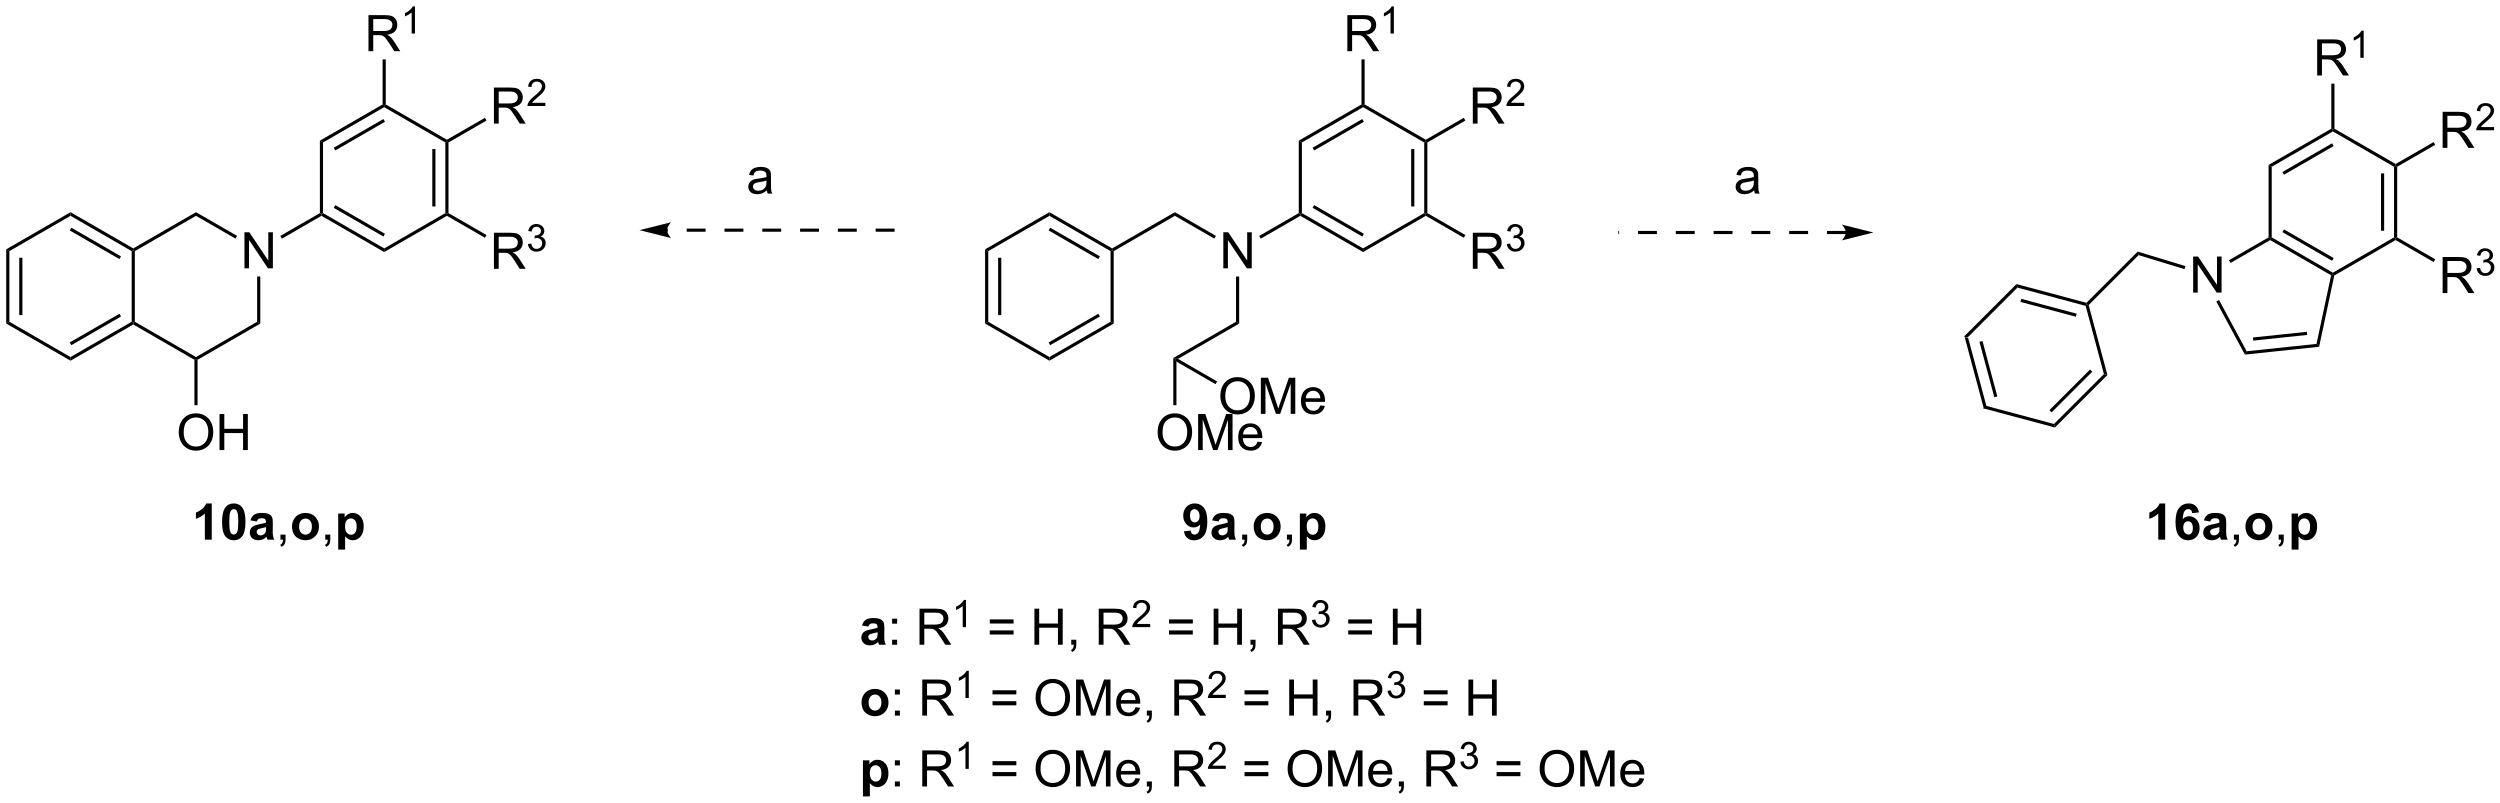 <?xml version="1.0" encoding="UTF-8"?>
<!DOCTYPE svg PUBLIC '-//W3C//DTD SVG 1.0//EN'
          'http://www.w3.org/TR/2001/REC-SVG-20010904/DTD/svg10.dtd'>
<svg stroke-dasharray="none" shape-rendering="auto" xmlns="http://www.w3.org/2000/svg" font-family="'Dialog'" text-rendering="auto" width="1024" fill-opacity="1" color-interpolation="auto" color-rendering="auto" preserveAspectRatio="xMidYMid meet" font-size="12px" viewBox="0 0 1024 329" fill="black" xmlns:xlink="http://www.w3.org/1999/xlink" stroke="black" image-rendering="auto" stroke-miterlimit="10" stroke-linecap="square" stroke-linejoin="miter" font-style="normal" stroke-width="1" height="329" stroke-dashoffset="0" font-weight="normal" stroke-opacity="1"
><!--Generated by the Batik Graphics2D SVG Generator--><defs id="genericDefs"
  /><g
  ><defs id="defs1"
    ><clipPath clipPathUnits="userSpaceOnUse" id="clipPath1"
      ><path d="M0.646 2.81 L408.959 2.81 L408.959 133.825 L0.646 133.825 L0.646 2.81 Z"
      /></clipPath
      ><clipPath clipPathUnits="userSpaceOnUse" id="clipPath2"
      ><path d="M99.433 264.428 L99.433 391.8 L496.393 391.8 L496.393 264.428 Z"
      /></clipPath
    ></defs
    ><g transform="scale(2.508,2.508) translate(-0.646,-2.81) matrix(1.029,0,0,1.029,-101.631,-269.181)"
    ><path d="M411.217 317.822 L411.775 317.971 L414.677 328.801 L414.268 329.209 ZM413.563 318.58 L415.921 327.379 L416.404 327.25 L414.046 318.451 Z" stroke="none" clip-path="url(#clipPath2)"
    /></g
    ><g transform="matrix(2.58,0,0,2.58,-256.497,-682.119)"
    ><path d="M414.268 329.209 L414.677 328.801 L425.506 331.702 L425.655 332.26 Z" stroke="none" clip-path="url(#clipPath2)"
    /></g
    ><g transform="matrix(2.58,0,0,2.58,-256.497,-682.119)"
    ><path d="M425.655 332.26 L425.506 331.702 L433.434 323.775 L433.991 323.924 ZM425.139 329.849 L431.58 323.408 L431.227 323.054 L424.785 329.496 Z" stroke="none" clip-path="url(#clipPath2)"
    /></g
    ><g transform="matrix(2.58,0,0,2.58,-256.497,-682.119)"
    ><path d="M433.991 323.924 L433.434 323.775 L430.532 312.945 L430.736 312.741 L431.015 312.816 Z" stroke="none" clip-path="url(#clipPath2)"
    /></g
    ><g transform="matrix(2.58,0,0,2.58,-256.497,-682.119)"
    ><path d="M430.661 312.462 L430.736 312.741 L430.532 312.945 L419.702 310.044 L419.553 309.486 ZM429.111 314.19 L420.311 311.832 L420.182 312.315 L428.981 314.673 Z" stroke="none" clip-path="url(#clipPath2)"
    /></g
    ><g transform="matrix(2.58,0,0,2.58,-256.497,-682.119)"
    ><path d="M419.553 309.486 L419.702 310.044 L411.775 317.971 L411.217 317.822 Z" stroke="none" clip-path="url(#clipPath2)"
    /></g
    ><g transform="matrix(2.58,0,0,2.58,-256.497,-682.119)"
    ><path d="M447.602 310.841 L447.602 305.114 L448.38 305.114 L451.388 309.609 L451.388 305.114 L452.115 305.114 L452.115 310.841 L451.336 310.841 L448.328 306.341 L448.328 310.841 L447.602 310.841 Z" stroke="none" clip-path="url(#clipPath2)"
    /></g
    ><g transform="matrix(2.58,0,0,2.58,-256.497,-682.119)"
    ><path d="M446.375 306.639 L446.229 307.117 L438.938 304.892 L438.797 304.327 Z" stroke="none" clip-path="url(#clipPath2)"
    /></g
    ><g transform="matrix(2.58,0,0,2.58,-256.497,-682.119)"
    ><path d="M438.797 304.327 L438.938 304.892 L431.015 312.816 L430.736 312.741 L430.661 312.462 Z" stroke="none" clip-path="url(#clipPath2)"
    /></g
    ><g transform="matrix(2.58,0,0,2.58,-256.497,-682.119)"
    ><path d="M453.542 306.132 L453.292 305.699 L459.577 302.071 L459.827 302.216 L459.827 302.504 Z" stroke="none" clip-path="url(#clipPath2)"
    /></g
    ><g transform="matrix(2.58,0,0,2.58,-256.497,-682.119)"
    ><path d="M459.827 302.504 L459.827 302.216 L460.077 302.071 L469.786 307.677 L469.786 307.966 L469.503 308.091 ZM461.772 301.237 L469.661 305.792 L469.911 305.359 L462.022 300.804 Z" stroke="none" clip-path="url(#clipPath2)"
    /></g
    ><g transform="matrix(2.58,0,0,2.58,-256.497,-682.119)"
    ><path d="M470.007 308.126 L469.786 307.966 L469.786 307.677 L479.495 302.071 L479.745 302.216 L479.745 302.504 Z" stroke="none" clip-path="url(#clipPath2)"
    /></g
    ><g transform="matrix(2.58,0,0,2.58,-256.497,-682.119)"
    ><path d="M479.995 302.071 L479.745 302.216 L479.495 302.071 L479.495 290.86 L479.745 290.716 L479.995 290.86 ZM477.925 301.02 L477.925 291.911 L477.425 291.911 L477.425 301.02 Z" stroke="none" clip-path="url(#clipPath2)"
    /></g
    ><g transform="matrix(2.58,0,0,2.58,-256.497,-682.119)"
    ><path d="M479.745 290.427 L479.745 290.716 L479.495 290.86 L469.786 285.254 L469.786 284.966 L470.036 284.821 Z" stroke="none" clip-path="url(#clipPath2)"
    /></g
    ><g transform="matrix(2.58,0,0,2.58,-256.497,-682.119)"
    ><path d="M469.536 284.821 L469.786 284.966 L469.786 285.254 L460.077 290.86 L459.577 290.571 ZM469.661 287.139 L461.772 291.694 L462.022 292.127 L469.911 287.572 Z" stroke="none" clip-path="url(#clipPath2)"
    /></g
    ><g transform="matrix(2.58,0,0,2.58,-256.497,-682.119)"
    ><path d="M459.577 290.571 L460.077 290.86 L460.077 302.071 L459.827 302.216 L459.577 302.071 Z" stroke="none" clip-path="url(#clipPath2)"
    /></g
    ><g transform="matrix(2.58,0,0,2.58,-256.497,-682.119)"
    ><path d="M255.811 303.969 L256.311 304.257 L256.311 315.469 L255.811 315.757 ZM257.881 305.308 L257.881 314.418 L258.381 314.418 L258.381 305.308 Z" stroke="none" clip-path="url(#clipPath2)"
    /></g
    ><g transform="matrix(2.58,0,0,2.58,-256.497,-682.119)"
    ><path d="M255.811 315.757 L256.311 315.469 L266.02 321.074 L266.02 321.651 Z" stroke="none" clip-path="url(#clipPath2)"
    /></g
    ><g transform="matrix(2.58,0,0,2.58,-256.497,-682.119)"
    ><path d="M266.02 321.651 L266.02 321.074 L275.73 315.469 L276.23 315.757 ZM266.145 319.189 L274.035 314.634 L273.785 314.201 L265.895 318.756 Z" stroke="none" clip-path="url(#clipPath2)"
    /></g
    ><g transform="matrix(2.58,0,0,2.58,-256.497,-682.119)"
    ><path d="M276.23 315.757 L275.73 315.469 L275.73 304.257 L275.98 304.113 L276.23 304.257 Z" stroke="none" clip-path="url(#clipPath2)"
    /></g
    ><g transform="matrix(2.58,0,0,2.58,-256.497,-682.119)"
    ><path d="M275.98 303.824 L275.98 304.113 L275.73 304.257 L266.02 298.651 L266.02 298.074 ZM274.035 305.091 L266.145 300.536 L265.895 300.969 L273.785 305.524 Z" stroke="none" clip-path="url(#clipPath2)"
    /></g
    ><g transform="matrix(2.58,0,0,2.58,-256.497,-682.119)"
    ><path d="M266.02 298.074 L266.02 298.651 L256.311 304.257 L255.811 303.969 Z" stroke="none" clip-path="url(#clipPath2)"
    /></g
    ><g transform="matrix(2.58,0,0,2.58,-256.497,-682.119)"
    ><path d="M276.23 304.257 L275.98 304.113 L275.98 303.824 L285.939 298.074 L285.939 298.651 Z" stroke="none" clip-path="url(#clipPath2)"
    /></g
    ><g transform="matrix(2.58,0,0,2.58,-256.497,-682.119)"
    ><path d="M293.633 306.988 L293.633 301.261 L294.411 301.261 L297.419 305.756 L297.419 301.261 L298.146 301.261 L298.146 306.988 L297.367 306.988 L294.359 302.488 L294.359 306.988 L293.633 306.988 Z" stroke="none" clip-path="url(#clipPath2)"
    /></g
    ><g transform="matrix(2.58,0,0,2.58,-256.497,-682.119)"
    ><path d="M285.939 298.651 L285.939 298.074 L292.458 301.838 L292.208 302.271 Z" stroke="none" clip-path="url(#clipPath2)"
    /></g
    ><g transform="matrix(2.58,0,0,2.58,-256.497,-682.119)"
    ><path d="M299.573 302.28 L299.323 301.847 L305.608 298.219 L305.858 298.363 L305.858 298.651 Z" stroke="none" clip-path="url(#clipPath2)"
    /></g
    ><g transform="matrix(2.58,0,0,2.58,-256.497,-682.119)"
    ><path d="M295.648 308.288 L296.148 308.288 L296.148 315.757 L295.648 315.469 Z" stroke="none" clip-path="url(#clipPath2)"
    /></g
    ><g transform="matrix(2.58,0,0,2.58,-256.497,-682.119)"
    ><path d="M295.648 315.469 L296.148 315.757 L286.439 321.363 L285.939 321.363 L285.689 321.219 Z" stroke="none" clip-path="url(#clipPath2)"
    /></g
    ><g transform="matrix(2.58,0,0,2.58,-256.497,-682.119)"
    ><path d="M283.202 333.049 Q283.202 331.622 283.968 330.817 Q284.733 330.01 285.944 330.01 Q286.736 330.01 287.371 330.39 Q288.009 330.767 288.343 331.445 Q288.679 332.122 288.679 332.981 Q288.679 333.853 288.327 334.541 Q287.976 335.228 287.33 335.583 Q286.686 335.937 285.939 335.937 Q285.132 335.937 284.494 335.546 Q283.858 335.153 283.53 334.478 Q283.202 333.801 283.202 333.049 ZM283.983 333.059 Q283.983 334.096 284.538 334.692 Q285.095 335.286 285.936 335.286 Q286.791 335.286 287.343 334.684 Q287.897 334.083 287.897 332.978 Q287.897 332.278 287.66 331.757 Q287.423 331.236 286.968 330.95 Q286.514 330.661 285.947 330.661 Q285.142 330.661 284.561 331.215 Q283.983 331.767 283.983 333.059 ZM289.63 335.838 L289.63 330.111 L290.771 330.111 L292.128 334.166 Q292.315 334.731 292.401 335.012 Q292.498 334.7 292.706 334.096 L294.076 330.111 L295.097 330.111 L295.097 335.838 L294.365 335.838 L294.365 331.043 L292.701 335.838 L292.018 335.838 L290.362 330.963 L290.362 335.838 L289.63 335.838 ZM299.068 334.502 L299.795 334.59 Q299.623 335.228 299.156 335.58 Q298.693 335.932 297.972 335.932 Q297.06 335.932 296.526 335.372 Q295.995 334.809 295.995 333.799 Q295.995 332.752 296.534 332.174 Q297.073 331.596 297.933 331.596 Q298.763 331.596 299.289 332.163 Q299.818 332.728 299.818 333.755 Q299.818 333.817 299.815 333.942 L296.722 333.942 Q296.761 334.627 297.107 334.991 Q297.456 335.353 297.974 335.353 Q298.362 335.353 298.636 335.15 Q298.909 334.947 299.068 334.502 ZM296.761 333.364 L299.076 333.364 Q299.029 332.84 298.81 332.58 Q298.474 332.174 297.94 332.174 Q297.456 332.174 297.125 332.499 Q296.795 332.822 296.761 333.364 Z" stroke="none" clip-path="url(#clipPath2)"
    /></g
    ><g transform="matrix(2.58,0,0,2.58,-256.497,-682.119)"
    ><path d="M285.689 321.219 L285.939 321.363 L286.189 321.796 L286.189 328.712 L285.689 328.712 Z" stroke="none" clip-path="url(#clipPath2)"
    /></g
    ><g transform="matrix(2.58,0,0,2.58,-256.497,-682.119)"
    ><path d="M293.161 327.299 Q293.161 325.872 293.927 325.067 Q294.693 324.26 295.904 324.26 Q296.695 324.26 297.331 324.64 Q297.969 325.017 298.302 325.695 Q298.638 326.372 298.638 327.231 Q298.638 328.103 298.286 328.791 Q297.935 329.478 297.289 329.833 Q296.646 330.187 295.898 330.187 Q295.091 330.187 294.453 329.796 Q293.818 329.403 293.489 328.728 Q293.161 328.051 293.161 327.299 ZM293.943 327.309 Q293.943 328.346 294.497 328.942 Q295.055 329.536 295.896 329.536 Q296.75 329.536 297.302 328.934 Q297.857 328.333 297.857 327.228 Q297.857 326.528 297.62 326.007 Q297.383 325.486 296.927 325.2 Q296.474 324.911 295.906 324.911 Q295.101 324.911 294.521 325.465 Q293.943 326.017 293.943 327.309 ZM299.59 330.088 L299.59 324.361 L300.73 324.361 L302.087 328.416 Q302.275 328.981 302.361 329.262 Q302.457 328.95 302.665 328.346 L304.035 324.361 L305.056 324.361 L305.056 330.088 L304.324 330.088 L304.324 325.293 L302.66 330.088 L301.978 330.088 L300.322 325.213 L300.322 330.088 L299.59 330.088 ZM309.027 328.752 L309.754 328.84 Q309.582 329.478 309.116 329.83 Q308.652 330.182 307.931 330.182 Q307.019 330.182 306.486 329.622 Q305.954 329.059 305.954 328.049 Q305.954 327.002 306.493 326.424 Q307.032 325.846 307.892 325.846 Q308.723 325.846 309.248 326.413 Q309.777 326.978 309.777 328.005 Q309.777 328.067 309.775 328.192 L306.681 328.192 Q306.72 328.877 307.066 329.241 Q307.415 329.603 307.933 329.603 Q308.322 329.603 308.595 329.4 Q308.868 329.197 309.027 328.752 ZM306.72 327.614 L309.035 327.614 Q308.988 327.09 308.769 326.83 Q308.433 326.424 307.9 326.424 Q307.415 326.424 307.084 326.749 Q306.754 327.072 306.72 327.614 Z" stroke="none" clip-path="url(#clipPath2)"
    /></g
    ><g transform="matrix(2.58,0,0,2.58,-256.497,-682.119)"
    ><path d="M286.189 321.796 L285.939 321.363 L286.439 321.363 L292.646 324.946 L292.396 325.379 Z" stroke="none" clip-path="url(#clipPath2)"
    /></g
    ><g transform="matrix(2.58,0,0,2.58,-256.497,-682.119)"
    ><path d="M305.858 298.651 L305.858 298.363 L306.108 298.219 L315.817 303.824 L315.817 304.401 ZM307.803 297.384 L315.692 301.939 L315.942 301.506 L308.053 296.951 Z" stroke="none" clip-path="url(#clipPath2)"
    /></g
    ><g transform="matrix(2.58,0,0,2.58,-256.497,-682.119)"
    ><path d="M315.817 304.401 L315.817 303.824 L325.526 298.219 L325.776 298.363 L325.776 298.651 Z" stroke="none" clip-path="url(#clipPath2)"
    /></g
    ><g transform="matrix(2.58,0,0,2.58,-256.497,-682.119)"
    ><path d="M326.026 298.219 L325.776 298.363 L325.526 298.219 L325.526 287.007 L325.776 286.863 L326.026 287.007 ZM323.956 297.168 L323.956 288.058 L323.456 288.058 L323.456 297.168 Z" stroke="none" clip-path="url(#clipPath2)"
    /></g
    ><g transform="matrix(2.58,0,0,2.58,-256.497,-682.119)"
    ><path d="M325.776 286.574 L325.776 286.863 L325.526 287.007 L315.817 281.401 L315.817 281.113 L316.067 280.969 Z" stroke="none" clip-path="url(#clipPath2)"
    /></g
    ><g transform="matrix(2.58,0,0,2.58,-256.497,-682.119)"
    ><path d="M315.567 280.969 L315.817 281.113 L315.817 281.401 L306.108 287.007 L305.608 286.719 ZM315.692 283.286 L307.803 287.841 L308.053 288.274 L315.942 283.719 Z" stroke="none" clip-path="url(#clipPath2)"
    /></g
    ><g transform="matrix(2.58,0,0,2.58,-256.497,-682.119)"
    ><path d="M305.608 286.719 L306.108 287.007 L306.108 298.219 L305.858 298.363 L305.608 298.219 Z" stroke="none" clip-path="url(#clipPath2)"
    /></g
    ><g transform="matrix(2.58,0,0,2.58,-256.497,-682.119)"
    ><path d="M443.161 350.063 L442.065 350.063 L442.065 345.925 Q441.463 346.487 440.645 346.758 L440.645 345.761 Q441.075 345.62 441.578 345.229 Q442.083 344.836 442.27 344.313 L443.161 344.313 L443.161 350.063 ZM448.522 345.737 L447.459 345.854 Q447.42 345.526 447.256 345.37 Q447.092 345.214 446.829 345.214 Q446.483 345.214 446.24 345.526 Q446.001 345.839 445.938 346.828 Q446.35 346.344 446.959 346.344 Q447.647 346.344 448.136 346.868 Q448.626 347.391 448.626 348.219 Q448.626 349.097 448.11 349.63 Q447.594 350.162 446.787 350.162 Q445.92 350.162 445.36 349.487 Q444.803 348.813 444.803 347.276 Q444.803 345.703 445.384 345.008 Q445.967 344.313 446.897 344.313 Q447.548 344.313 447.975 344.677 Q448.404 345.042 448.522 345.737 ZM446.032 348.133 Q446.032 348.667 446.277 348.959 Q446.524 349.25 446.842 349.25 Q447.147 349.25 447.35 349.013 Q447.553 348.774 447.553 348.229 Q447.553 347.672 447.334 347.412 Q447.115 347.151 446.787 347.151 Q446.469 347.151 446.251 347.401 Q446.032 347.649 446.032 348.133 ZM450.307 347.18 L449.309 347 Q449.479 346.399 449.887 346.11 Q450.299 345.821 451.106 345.821 Q451.841 345.821 452.2 345.995 Q452.559 346.167 452.705 346.435 Q452.854 346.703 452.854 347.417 L452.841 348.698 Q452.841 349.245 452.893 349.505 Q452.947 349.766 453.091 350.063 L452.005 350.063 Q451.963 349.953 451.901 349.737 Q451.872 349.641 451.861 349.61 Q451.58 349.883 451.26 350.021 Q450.94 350.157 450.575 350.157 Q449.934 350.157 449.565 349.81 Q449.197 349.461 449.197 348.93 Q449.197 348.578 449.364 348.302 Q449.533 348.026 449.835 347.88 Q450.137 347.735 450.708 347.625 Q451.479 347.479 451.776 347.354 L451.776 347.245 Q451.776 346.93 451.619 346.795 Q451.463 346.659 451.028 346.659 Q450.736 346.659 450.572 346.776 Q450.408 346.891 450.307 347.18 ZM451.776 348.071 Q451.565 348.141 451.106 348.24 Q450.651 348.336 450.51 348.43 Q450.294 348.581 450.294 348.815 Q450.294 349.047 450.466 349.216 Q450.637 349.383 450.903 349.383 Q451.2 349.383 451.471 349.188 Q451.669 349.039 451.731 348.823 Q451.776 348.683 451.776 348.289 L451.776 348.071 Z" stroke="none" clip-path="url(#clipPath2)"
    /></g
    ><g transform="matrix(2.58,0,0,2.58,-256.497,-682.119)"
    ><path d="M454.071 350.063 L454.071 349.261 L454.873 349.261 L454.873 350.063 Q454.873 350.505 454.717 350.776 Q454.561 351.047 454.22 351.196 L454.024 350.896 Q454.248 350.797 454.352 350.607 Q454.459 350.42 454.47 350.063 L454.071 350.063 Z" stroke="none" clip-path="url(#clipPath2)"
    /></g
    ><g transform="matrix(2.58,0,0,2.58,-256.497,-682.119)"
    ><path d="M455.903 347.93 Q455.903 347.383 456.171 346.873 Q456.442 346.36 456.937 346.091 Q457.432 345.821 458.041 345.821 Q458.981 345.821 459.583 346.433 Q460.184 347.042 460.184 347.977 Q460.184 348.917 459.578 349.537 Q458.971 350.157 458.049 350.157 Q457.479 350.157 456.96 349.899 Q456.442 349.641 456.171 349.144 Q455.903 348.644 455.903 347.93 ZM457.028 347.987 Q457.028 348.604 457.32 348.933 Q457.614 349.261 458.044 349.261 Q458.473 349.261 458.765 348.933 Q459.057 348.604 459.057 347.979 Q459.057 347.37 458.765 347.042 Q458.473 346.714 458.044 346.714 Q457.614 346.714 457.32 347.042 Q457.028 347.37 457.028 347.987 Z" stroke="none" clip-path="url(#clipPath2)"
    /></g
    ><g transform="matrix(2.58,0,0,2.58,-256.497,-682.119)"
    ><path d="M461.18 350.063 L461.18 349.261 L461.983 349.261 L461.983 350.063 Q461.983 350.505 461.826 350.776 Q461.67 351.047 461.329 351.196 L461.134 350.896 Q461.358 350.797 461.462 350.607 Q461.568 350.42 461.579 350.063 L461.18 350.063 Z" stroke="none" clip-path="url(#clipPath2)"
    /></g
    ><g transform="matrix(2.58,0,0,2.58,-256.497,-682.119)"
    ><path d="M463.236 345.914 L464.26 345.914 L464.26 346.524 Q464.458 346.211 464.796 346.016 Q465.137 345.821 465.552 345.821 Q466.276 345.821 466.778 346.388 Q467.283 346.953 467.283 347.964 Q467.283 349.003 466.776 349.581 Q466.268 350.157 465.544 350.157 Q465.2 350.157 464.921 350.021 Q464.643 349.883 464.333 349.55 L464.333 351.641 L463.236 351.641 L463.236 345.914 ZM464.322 347.917 Q464.322 348.618 464.598 348.951 Q464.877 349.284 465.276 349.284 Q465.658 349.284 465.911 348.979 Q466.166 348.672 466.166 347.972 Q466.166 347.321 465.903 347.005 Q465.643 346.688 465.255 346.688 Q464.854 346.688 464.588 346.998 Q464.322 347.308 464.322 347.917 Z" stroke="none" clip-path="url(#clipPath2)"
    /></g
    ><g transform="matrix(2.58,0,0,2.58,-256.497,-682.119)"
    ><path d="M287.377 348.737 L288.44 348.62 Q288.479 348.946 288.643 349.102 Q288.807 349.258 289.075 349.258 Q289.416 349.258 289.653 348.946 Q289.893 348.633 289.958 347.649 Q289.544 348.128 288.924 348.128 Q288.247 348.128 287.757 347.607 Q287.268 347.086 287.268 346.25 Q287.268 345.378 287.783 344.847 Q288.302 344.313 289.104 344.313 Q289.973 344.313 290.531 344.987 Q291.091 345.659 291.091 347.203 Q291.091 348.774 290.507 349.469 Q289.927 350.164 288.994 350.164 Q288.322 350.164 287.908 349.808 Q287.494 349.448 287.377 348.737 ZM289.861 346.339 Q289.861 345.808 289.617 345.516 Q289.372 345.222 289.052 345.222 Q288.747 345.222 288.546 345.464 Q288.346 345.703 288.346 346.25 Q288.346 346.805 288.565 347.065 Q288.783 347.323 289.111 347.323 Q289.427 347.323 289.643 347.073 Q289.861 346.823 289.861 346.339 ZM292.858 347.18 L291.86 347 Q292.029 346.399 292.438 346.11 Q292.85 345.821 293.657 345.821 Q294.391 345.821 294.751 345.995 Q295.11 346.167 295.256 346.435 Q295.404 346.703 295.404 347.417 L295.391 348.698 Q295.391 349.245 295.443 349.505 Q295.498 349.766 295.641 350.063 L294.555 350.063 Q294.514 349.953 294.451 349.737 Q294.423 349.641 294.412 349.61 Q294.131 349.883 293.811 350.021 Q293.49 350.157 293.126 350.157 Q292.485 350.157 292.115 349.81 Q291.748 349.461 291.748 348.93 Q291.748 348.578 291.915 348.302 Q292.084 348.026 292.386 347.88 Q292.688 347.735 293.259 347.625 Q294.029 347.479 294.326 347.354 L294.326 347.245 Q294.326 346.93 294.17 346.795 Q294.014 346.659 293.579 346.659 Q293.287 346.659 293.123 346.776 Q292.959 346.891 292.858 347.18 ZM294.326 348.071 Q294.115 348.141 293.657 348.24 Q293.201 348.336 293.061 348.43 Q292.844 348.581 292.844 348.815 Q292.844 349.047 293.016 349.216 Q293.188 349.383 293.454 349.383 Q293.751 349.383 294.022 349.188 Q294.219 349.039 294.282 348.823 Q294.326 348.683 294.326 348.289 L294.326 348.071 Z" stroke="none" clip-path="url(#clipPath2)"
    /></g
    ><g transform="matrix(2.58,0,0,2.58,-256.497,-682.119)"
    ><path d="M296.622 350.063 L296.622 349.261 L297.424 349.261 L297.424 350.063 Q297.424 350.505 297.268 350.776 Q297.111 351.047 296.77 351.196 L296.575 350.896 Q296.799 350.797 296.903 350.607 Q297.01 350.42 297.02 350.063 L296.622 350.063 Z" stroke="none" clip-path="url(#clipPath2)"
    /></g
    ><g transform="matrix(2.58,0,0,2.58,-256.497,-682.119)"
    ><path d="M298.454 347.93 Q298.454 347.383 298.722 346.873 Q298.993 346.36 299.488 346.091 Q299.983 345.821 300.592 345.821 Q301.532 345.821 302.134 346.433 Q302.735 347.042 302.735 347.977 Q302.735 348.917 302.128 349.537 Q301.522 350.157 300.6 350.157 Q300.029 350.157 299.511 349.899 Q298.993 349.641 298.722 349.144 Q298.454 348.644 298.454 347.93 ZM299.579 347.987 Q299.579 348.604 299.871 348.933 Q300.165 349.261 300.594 349.261 Q301.024 349.261 301.316 348.933 Q301.608 348.604 301.608 347.979 Q301.608 347.37 301.316 347.042 Q301.024 346.714 300.594 346.714 Q300.165 346.714 299.871 347.042 Q299.579 347.37 299.579 347.987 Z" stroke="none" clip-path="url(#clipPath2)"
    /></g
    ><g transform="matrix(2.58,0,0,2.58,-256.497,-682.119)"
    ><path d="M303.731 350.063 L303.731 349.261 L304.533 349.261 L304.533 350.063 Q304.533 350.505 304.377 350.776 Q304.221 351.047 303.88 351.196 L303.684 350.896 Q303.908 350.797 304.012 350.607 Q304.119 350.42 304.13 350.063 L303.731 350.063 Z" stroke="none" clip-path="url(#clipPath2)"
    /></g
    ><g transform="matrix(2.58,0,0,2.58,-256.497,-682.119)"
    ><path d="M305.787 345.914 L306.811 345.914 L306.811 346.524 Q307.009 346.211 307.347 346.016 Q307.688 345.821 308.102 345.821 Q308.826 345.821 309.329 346.388 Q309.834 346.953 309.834 347.964 Q309.834 349.003 309.326 349.581 Q308.818 350.157 308.095 350.157 Q307.751 350.157 307.472 350.021 Q307.193 349.883 306.884 349.55 L306.884 351.641 L305.787 351.641 L305.787 345.914 ZM306.873 347.917 Q306.873 348.618 307.149 348.951 Q307.428 349.284 307.826 349.284 Q308.209 349.284 308.462 348.979 Q308.717 348.672 308.717 347.972 Q308.717 347.321 308.454 347.005 Q308.193 346.688 307.805 346.688 Q307.404 346.688 307.139 346.998 Q306.873 347.308 306.873 347.917 Z" stroke="none" clip-path="url(#clipPath2)"
    /></g
    ><g transform="matrix(2.58,0,0,2.58,-256.497,-682.119)"
    ><path d="M386.47 301.05 L383.47 301.05 L383.47 301.55 L386.47 301.55 L386.47 301.05 ZM380.47 301.05 L377.47 301.05 L377.47 301.55 L380.47 301.55 L380.47 301.05 ZM374.47 301.05 L371.47 301.05 L371.47 301.55 L374.47 301.55 L374.47 301.05 ZM368.47 301.05 L365.47 301.05 L365.47 301.55 L368.47 301.55 L368.47 301.05 ZM362.47 301.05 L359.47 301.05 L359.47 301.55 L362.47 301.55 L362.47 301.05 ZM356.47 301.05 L356.345 301.05 L356.345 301.55 L356.47 301.55 L356.47 301.05 ZM392.47 301.05 L389.47 301.05 L389.47 301.55 L392.47 301.55 L392.47 301.05 ZM396.845 301.3 L391.845 300.05 C391.845 300.05 392.47 300.753 392.47 301.3 C392.47 301.847 391.845 302.55 391.845 302.55 Z" stroke="none" clip-path="url(#clipPath2)"
    /></g
    ><g transform="matrix(2.58,0,0,2.58,-256.497,-682.119)"
    ><path d="M377.909 294.612 Q377.519 294.945 377.157 295.083 Q376.797 295.219 376.383 295.219 Q375.698 295.219 375.331 294.885 Q374.964 294.55 374.964 294.031 Q374.964 293.727 375.102 293.474 Q375.243 293.221 375.467 293.07 Q375.691 292.917 375.972 292.839 Q376.18 292.784 376.597 292.734 Q377.448 292.633 377.852 292.492 Q377.855 292.346 377.855 292.307 Q377.855 291.878 377.657 291.703 Q377.386 291.464 376.855 291.464 Q376.36 291.464 376.123 291.638 Q375.886 291.812 375.774 292.253 L375.087 292.159 Q375.18 291.719 375.394 291.448 Q375.61 291.175 376.016 291.029 Q376.422 290.883 376.956 290.883 Q377.488 290.883 377.818 291.008 Q378.152 291.133 378.308 291.323 Q378.464 291.51 378.527 291.8 Q378.563 291.979 378.563 292.448 L378.563 293.385 Q378.563 294.367 378.607 294.628 Q378.652 294.885 378.784 295.125 L378.05 295.125 Q377.941 294.906 377.909 294.612 ZM377.852 293.042 Q377.469 293.198 376.704 293.307 Q376.269 293.37 376.089 293.448 Q375.909 293.526 375.81 293.677 Q375.714 293.828 375.714 294.01 Q375.714 294.292 375.928 294.479 Q376.141 294.667 376.55 294.667 Q376.956 294.667 377.271 294.49 Q377.589 294.312 377.738 294.003 Q377.852 293.766 377.852 293.3 L377.852 293.042 Z" stroke="none" clip-path="url(#clipPath2)"
    /></g
    ><g transform="matrix(2.58,0,0,2.58,-256.497,-682.119)"
    ><path d="M235.439 300.675 L232.439 300.675 L232.439 301.175 L235.439 301.175 L235.439 300.675 ZM229.439 300.675 L226.439 300.675 L226.439 301.175 L229.439 301.175 L229.439 300.675 ZM223.439 300.675 L220.439 300.675 L220.439 301.175 L223.439 301.175 L223.439 300.675 ZM217.439 300.675 L214.439 300.675 L214.439 301.175 L217.439 301.175 L217.439 300.675 ZM211.439 300.675 L208.439 300.675 L208.439 301.175 L211.439 301.175 L211.439 300.675 ZM205.439 300.675 L205.314 300.675 L205.314 301.175 L205.439 301.175 L205.439 300.675 ZM241.439 300.675 L238.439 300.675 L238.439 301.175 L241.439 301.175 L241.439 300.675 ZM200.939 300.925 L205.939 302.175 C205.939 302.175 205.314 301.472 205.314 300.925 C205.314 300.378 205.939 299.675 205.939 299.675 Z" stroke="none" clip-path="url(#clipPath2)"
    /></g
    ><g transform="matrix(2.58,0,0,2.58,-256.497,-682.119)"
    ><path d="M221.159 294.612 Q220.769 294.945 220.407 295.083 Q220.047 295.219 219.633 295.219 Q218.948 295.219 218.581 294.885 Q218.214 294.55 218.214 294.031 Q218.214 293.727 218.352 293.474 Q218.493 293.221 218.717 293.07 Q218.941 292.917 219.222 292.839 Q219.43 292.784 219.847 292.734 Q220.698 292.633 221.102 292.492 Q221.105 292.346 221.105 292.307 Q221.105 291.878 220.907 291.703 Q220.636 291.464 220.105 291.464 Q219.61 291.464 219.373 291.638 Q219.136 291.812 219.024 292.253 L218.337 292.159 Q218.43 291.719 218.644 291.448 Q218.86 291.175 219.266 291.029 Q219.672 290.883 220.206 290.883 Q220.738 290.883 221.068 291.008 Q221.402 291.133 221.558 291.323 Q221.714 291.51 221.777 291.8 Q221.813 291.979 221.813 292.448 L221.813 293.385 Q221.813 294.367 221.857 294.628 Q221.902 294.885 222.034 295.125 L221.3 295.125 Q221.191 294.906 221.159 294.612 ZM221.102 293.042 Q220.719 293.198 219.954 293.307 Q219.519 293.37 219.339 293.448 Q219.159 293.526 219.06 293.677 Q218.964 293.828 218.964 294.01 Q218.964 294.292 219.178 294.479 Q219.391 294.667 219.8 294.667 Q220.206 294.667 220.521 294.49 Q220.839 294.312 220.988 294.003 Q221.102 293.766 221.102 293.3 L221.102 293.042 Z" stroke="none" clip-path="url(#clipPath2)"
    /></g
    ><g transform="matrix(2.58,0,0,2.58,-256.497,-682.119)"
    ><path d="M100.405 303.969 L100.905 304.257 L100.905 315.469 L100.405 315.757 ZM102.475 305.308 L102.475 314.418 L102.975 314.418 L102.975 305.308 Z" stroke="none" clip-path="url(#clipPath2)"
    /></g
    ><g transform="matrix(2.58,0,0,2.58,-256.497,-682.119)"
    ><path d="M100.405 315.757 L100.905 315.469 L110.614 321.074 L110.614 321.651 Z" stroke="none" clip-path="url(#clipPath2)"
    /></g
    ><g transform="matrix(2.58,0,0,2.58,-256.497,-682.119)"
    ><path d="M110.614 321.651 L110.614 321.074 L120.324 315.469 L120.574 315.613 L120.574 315.901 ZM110.739 319.189 L118.629 314.634 L118.379 314.201 L110.489 318.756 Z" stroke="none" clip-path="url(#clipPath2)"
    /></g
    ><g transform="matrix(2.58,0,0,2.58,-256.497,-682.119)"
    ><path d="M120.824 315.469 L120.574 315.613 L120.324 315.469 L120.324 304.257 L120.574 304.113 L120.824 304.257 Z" stroke="none" clip-path="url(#clipPath2)"
    /></g
    ><g transform="matrix(2.58,0,0,2.58,-256.497,-682.119)"
    ><path d="M120.574 303.824 L120.574 304.113 L120.324 304.257 L110.614 298.651 L110.614 298.074 ZM118.629 305.091 L110.739 300.536 L110.489 300.969 L118.379 305.524 Z" stroke="none" clip-path="url(#clipPath2)"
    /></g
    ><g transform="matrix(2.58,0,0,2.58,-256.497,-682.119)"
    ><path d="M110.614 298.074 L110.614 298.651 L100.905 304.257 L100.405 303.969 Z" stroke="none" clip-path="url(#clipPath2)"
    /></g
    ><g transform="matrix(2.58,0,0,2.58,-256.497,-682.119)"
    ><path d="M138.227 306.988 L138.227 301.261 L139.005 301.261 L142.013 305.756 L142.013 301.261 L142.74 301.261 L142.74 306.988 L141.961 306.988 L138.953 302.488 L138.953 306.988 L138.227 306.988 Z" stroke="none" clip-path="url(#clipPath2)"
    /></g
    ><g transform="matrix(2.58,0,0,2.58,-256.497,-682.119)"
    ><path d="M120.574 315.901 L120.574 315.613 L120.824 315.469 L130.533 321.074 L130.533 321.363 L130.283 321.507 Z" stroke="none" clip-path="url(#clipPath2)"
    /></g
    ><g transform="matrix(2.58,0,0,2.58,-256.497,-682.119)"
    ><path d="M130.783 321.507 L130.533 321.363 L130.533 321.074 L140.242 315.469 L140.742 315.757 Z" stroke="none" clip-path="url(#clipPath2)"
    /></g
    ><g transform="matrix(2.58,0,0,2.58,-256.497,-682.119)"
    ><path d="M140.742 315.757 L140.242 315.469 L140.242 308.288 L140.742 308.288 Z" stroke="none" clip-path="url(#clipPath2)"
    /></g
    ><g transform="matrix(2.58,0,0,2.58,-256.497,-682.119)"
    ><path d="M137.052 301.838 L136.802 302.271 L130.533 298.651 L130.533 298.074 Z" stroke="none" clip-path="url(#clipPath2)"
    /></g
    ><g transform="matrix(2.58,0,0,2.58,-256.497,-682.119)"
    ><path d="M130.533 298.074 L130.533 298.651 L120.824 304.257 L120.574 304.113 L120.574 303.824 Z" stroke="none" clip-path="url(#clipPath2)"
    /></g
    ><g transform="matrix(2.58,0,0,2.58,-256.497,-682.119)"
    ><path d="M144.167 302.28 L143.917 301.847 L150.202 298.219 L150.452 298.363 L150.452 298.651 Z" stroke="none" clip-path="url(#clipPath2)"
    /></g
    ><g transform="matrix(2.58,0,0,2.58,-256.497,-682.119)"
    ><path d="M150.452 298.651 L150.452 298.363 L150.702 298.219 L160.411 303.824 L160.411 304.401 ZM152.397 297.384 L160.286 301.939 L160.536 301.506 L152.647 296.951 Z" stroke="none" clip-path="url(#clipPath2)"
    /></g
    ><g transform="matrix(2.58,0,0,2.58,-256.497,-682.119)"
    ><path d="M160.411 304.401 L160.411 303.824 L170.12 298.219 L170.37 298.363 L170.37 298.651 Z" stroke="none" clip-path="url(#clipPath2)"
    /></g
    ><g transform="matrix(2.58,0,0,2.58,-256.497,-682.119)"
    ><path d="M170.62 298.219 L170.37 298.363 L170.12 298.219 L170.12 287.007 L170.37 286.863 L170.62 287.007 ZM168.55 297.168 L168.55 288.058 L168.05 288.058 L168.05 297.168 Z" stroke="none" clip-path="url(#clipPath2)"
    /></g
    ><g transform="matrix(2.58,0,0,2.58,-256.497,-682.119)"
    ><path d="M170.37 286.574 L170.37 286.863 L170.12 287.007 L160.411 281.401 L160.411 281.113 L160.661 280.969 Z" stroke="none" clip-path="url(#clipPath2)"
    /></g
    ><g transform="matrix(2.58,0,0,2.58,-256.497,-682.119)"
    ><path d="M160.161 280.969 L160.411 281.113 L160.411 281.401 L150.702 287.007 L150.202 286.719 ZM160.286 283.286 L152.397 287.841 L152.647 288.274 L160.536 283.719 Z" stroke="none" clip-path="url(#clipPath2)"
    /></g
    ><g transform="matrix(2.58,0,0,2.58,-256.497,-682.119)"
    ><path d="M150.202 286.719 L150.702 287.007 L150.702 298.219 L150.452 298.363 L150.202 298.219 Z" stroke="none" clip-path="url(#clipPath2)"
    /></g
    ><g transform="matrix(2.58,0,0,2.58,-256.497,-682.119)"
    ><path d="M127.796 333.049 Q127.796 331.622 128.561 330.817 Q129.327 330.01 130.538 330.01 Q131.33 330.01 131.965 330.39 Q132.603 330.767 132.936 331.445 Q133.273 332.122 133.273 332.981 Q133.273 333.853 132.921 334.541 Q132.569 335.228 131.923 335.583 Q131.28 335.937 130.533 335.937 Q129.726 335.937 129.088 335.546 Q128.452 335.153 128.124 334.478 Q127.796 333.801 127.796 333.049 ZM128.577 333.059 Q128.577 334.096 129.132 334.692 Q129.689 335.286 130.53 335.286 Q131.385 335.286 131.936 334.684 Q132.491 334.083 132.491 332.978 Q132.491 332.278 132.254 331.757 Q132.017 331.236 131.561 330.95 Q131.108 330.661 130.541 330.661 Q129.736 330.661 129.155 331.215 Q128.577 331.767 128.577 333.059 ZM134.271 335.838 L134.271 330.111 L135.029 330.111 L135.029 332.463 L138.006 332.463 L138.006 330.111 L138.763 330.111 L138.763 335.838 L138.006 335.838 L138.006 333.137 L135.029 333.137 L135.029 335.838 L134.271 335.838 Z" stroke="none" clip-path="url(#clipPath2)"
    /></g
    ><g transform="matrix(2.58,0,0,2.58,-256.497,-682.119)"
    ><path d="M130.283 321.507 L130.533 321.363 L130.783 321.507 L130.783 328.713 L130.283 328.713 Z" stroke="none" clip-path="url(#clipPath2)"
    /></g
    ><g transform="matrix(2.58,0,0,2.58,-256.497,-682.119)"
    ><path d="M133.036 350.063 L131.94 350.063 L131.94 345.925 Q131.338 346.487 130.52 346.758 L130.52 345.761 Q130.95 345.62 131.453 345.229 Q131.958 344.836 132.145 344.313 L133.036 344.313 L133.036 350.063 ZM136.532 344.313 Q137.365 344.313 137.834 344.907 Q138.391 345.61 138.391 347.237 Q138.391 348.862 137.829 349.573 Q137.365 350.162 136.532 350.162 Q135.696 350.162 135.183 349.519 Q134.673 348.875 134.673 347.227 Q134.673 345.61 135.235 344.899 Q135.701 344.313 136.532 344.313 ZM136.532 345.222 Q136.334 345.222 136.178 345.349 Q136.022 345.477 135.936 345.805 Q135.821 346.229 135.821 347.237 Q135.821 348.245 135.923 348.623 Q136.024 349 136.178 349.125 Q136.334 349.25 136.532 349.25 Q136.732 349.25 136.889 349.123 Q137.045 348.995 137.131 348.667 Q137.243 348.245 137.243 347.237 Q137.243 346.229 137.141 345.854 Q137.04 345.477 136.886 345.349 Q136.732 345.222 136.532 345.222 ZM140.182 347.18 L139.184 347 Q139.354 346.399 139.762 346.11 Q140.174 345.821 140.981 345.821 Q141.716 345.821 142.075 345.995 Q142.434 346.167 142.58 346.435 Q142.729 346.703 142.729 347.417 L142.716 348.698 Q142.716 349.245 142.768 349.505 Q142.822 349.766 142.966 350.063 L141.88 350.063 Q141.838 349.953 141.775 349.737 Q141.747 349.641 141.737 349.61 Q141.455 349.883 141.135 350.021 Q140.815 350.157 140.45 350.157 Q139.809 350.157 139.44 349.81 Q139.072 349.461 139.072 348.93 Q139.072 348.578 139.239 348.302 Q139.408 348.026 139.71 347.88 Q140.012 347.735 140.583 347.625 Q141.354 347.479 141.65 347.354 L141.65 347.245 Q141.65 346.93 141.494 346.795 Q141.338 346.659 140.903 346.659 Q140.612 346.659 140.447 346.776 Q140.283 346.891 140.182 347.18 ZM141.65 348.071 Q141.44 348.141 140.981 348.24 Q140.525 348.336 140.385 348.43 Q140.169 348.581 140.169 348.815 Q140.169 349.047 140.341 349.216 Q140.512 349.383 140.778 349.383 Q141.075 349.383 141.346 349.188 Q141.544 349.039 141.606 348.823 Q141.65 348.683 141.65 348.289 L141.65 348.071 Z" stroke="none" clip-path="url(#clipPath2)"
    /></g
    ><g transform="matrix(2.58,0,0,2.58,-256.497,-682.119)"
    ><path d="M143.946 350.063 L143.946 349.261 L144.748 349.261 L144.748 350.063 Q144.748 350.505 144.592 350.776 Q144.436 351.047 144.095 351.196 L143.899 350.896 Q144.123 350.797 144.227 350.607 Q144.334 350.42 144.345 350.063 L143.946 350.063 Z" stroke="none" clip-path="url(#clipPath2)"
    /></g
    ><g transform="matrix(2.58,0,0,2.58,-256.497,-682.119)"
    ><path d="M145.778 347.93 Q145.778 347.383 146.046 346.873 Q146.317 346.36 146.812 346.091 Q147.307 345.821 147.916 345.821 Q148.856 345.821 149.458 346.433 Q150.059 347.042 150.059 347.977 Q150.059 348.917 149.453 349.537 Q148.846 350.157 147.924 350.157 Q147.354 350.157 146.835 349.899 Q146.317 349.641 146.046 349.144 Q145.778 348.644 145.778 347.93 ZM146.903 347.987 Q146.903 348.604 147.195 348.933 Q147.489 349.261 147.919 349.261 Q148.348 349.261 148.64 348.933 Q148.932 348.604 148.932 347.979 Q148.932 347.37 148.64 347.042 Q148.348 346.714 147.919 346.714 Q147.489 346.714 147.195 347.042 Q146.903 347.37 146.903 347.987 Z" stroke="none" clip-path="url(#clipPath2)"
    /></g
    ><g transform="matrix(2.58,0,0,2.58,-256.497,-682.119)"
    ><path d="M151.055 350.063 L151.055 349.261 L151.858 349.261 L151.858 350.063 Q151.858 350.505 151.701 350.776 Q151.545 351.047 151.204 351.196 L151.009 350.896 Q151.233 350.797 151.337 350.607 Q151.444 350.42 151.454 350.063 L151.055 350.063 Z" stroke="none" clip-path="url(#clipPath2)"
    /></g
    ><g transform="matrix(2.58,0,0,2.58,-256.497,-682.119)"
    ><path d="M153.112 345.914 L154.135 345.914 L154.135 346.524 Q154.333 346.211 154.671 346.016 Q155.012 345.821 155.427 345.821 Q156.15 345.821 156.653 346.388 Q157.158 346.953 157.158 347.964 Q157.158 349.003 156.65 349.581 Q156.143 350.157 155.419 350.157 Q155.075 350.157 154.796 350.021 Q154.518 349.883 154.208 349.55 L154.208 351.641 L153.112 351.641 L153.112 345.914 ZM154.197 347.917 Q154.197 348.618 154.473 348.951 Q154.752 349.284 155.15 349.284 Q155.533 349.284 155.786 348.979 Q156.041 348.672 156.041 347.972 Q156.041 347.321 155.778 347.005 Q155.518 346.688 155.13 346.688 Q154.729 346.688 154.463 346.998 Q154.197 347.308 154.197 347.917 Z" stroke="none" clip-path="url(#clipPath2)"
    /></g
    ><g transform="matrix(2.58,0,0,2.58,-256.497,-682.119)"
    ><path d="M333.241 284.013 L333.241 278.286 L335.78 278.286 Q336.545 278.286 336.944 278.44 Q337.342 278.594 337.579 278.984 Q337.819 279.375 337.819 279.849 Q337.819 280.458 337.423 280.877 Q337.03 281.294 336.204 281.406 Q336.506 281.552 336.663 281.692 Q336.993 281.997 337.29 282.453 L338.288 284.013 L337.334 284.013 L336.577 282.82 Q336.243 282.304 336.027 282.031 Q335.814 281.758 335.644 281.648 Q335.475 281.539 335.298 281.497 Q335.17 281.469 334.876 281.469 L333.998 281.469 L333.998 284.013 L333.241 284.013 ZM333.998 280.812 L335.626 280.812 Q336.147 280.812 336.439 280.705 Q336.733 280.599 336.884 280.362 Q337.038 280.125 337.038 279.849 Q337.038 279.442 336.741 279.182 Q336.446 278.919 335.811 278.919 L333.998 278.919 L333.998 280.812 Z" stroke="none" clip-path="url(#clipPath2)"
    /></g
    ><g transform="matrix(2.58,0,0,2.58,-256.497,-682.119)"
    ><path d="M341.409 280.705 L341.409 281.213 L338.569 281.213 Q338.564 281.021 338.632 280.846 Q338.739 280.557 338.978 280.275 Q339.218 279.994 339.669 279.625 Q340.368 279.051 340.614 278.715 Q340.86 278.379 340.86 278.08 Q340.86 277.767 340.636 277.553 Q340.413 277.336 340.052 277.336 Q339.671 277.336 339.442 277.564 Q339.214 277.793 339.212 278.197 L338.669 278.142 Q338.726 277.535 339.089 277.219 Q339.452 276.9 340.064 276.9 Q340.683 276.9 341.042 277.244 Q341.403 277.586 341.403 278.092 Q341.403 278.349 341.298 278.599 Q341.192 278.848 340.946 279.123 Q340.702 279.398 340.134 279.879 Q339.659 280.277 339.524 280.42 Q339.39 280.562 339.302 280.705 L341.409 280.705 Z" stroke="none" clip-path="url(#clipPath2)"
    /></g
    ><g transform="matrix(2.58,0,0,2.58,-256.497,-682.119)"
    ><path d="M326.026 287.007 L325.776 286.863 L325.776 286.574 L331.81 283.09 L332.06 283.523 Z" stroke="none" clip-path="url(#clipPath2)"
    /></g
    ><g transform="matrix(2.58,0,0,2.58,-256.497,-682.119)"
    ><path d="M313.322 272.513 L313.322 266.786 L315.861 266.786 Q316.627 266.786 317.025 266.94 Q317.424 267.094 317.661 267.484 Q317.9 267.875 317.9 268.349 Q317.9 268.958 317.504 269.377 Q317.111 269.794 316.286 269.906 Q316.588 270.052 316.744 270.192 Q317.075 270.497 317.372 270.953 L318.369 272.513 L317.416 272.513 L316.658 271.32 Q316.325 270.804 316.109 270.531 Q315.895 270.258 315.726 270.148 Q315.557 270.039 315.379 269.997 Q315.252 269.969 314.957 269.969 L314.08 269.969 L314.08 272.513 L313.322 272.513 ZM314.08 269.312 L315.707 269.312 Q316.228 269.312 316.52 269.205 Q316.814 269.099 316.965 268.862 Q317.119 268.625 317.119 268.349 Q317.119 267.942 316.822 267.682 Q316.528 267.419 315.892 267.419 L314.08 267.419 L314.08 269.312 Z" stroke="none" clip-path="url(#clipPath2)"
    /></g
    ><g transform="matrix(2.58,0,0,2.58,-256.497,-682.119)"
    ><path d="M320.705 269.713 L320.178 269.713 L320.178 266.351 Q319.987 266.533 319.678 266.715 Q319.37 266.896 319.123 266.988 L319.123 266.478 Q319.565 266.269 319.895 265.974 Q320.227 265.678 320.366 265.4 L320.705 265.4 L320.705 269.713 Z" stroke="none" clip-path="url(#clipPath2)"
    /></g
    ><g transform="matrix(2.58,0,0,2.58,-256.497,-682.119)"
    ><path d="M316.067 280.969 L315.817 281.113 L315.567 280.969 L315.567 273.813 L316.067 273.813 Z" stroke="none" clip-path="url(#clipPath2)"
    /></g
    ><g transform="matrix(2.58,0,0,2.58,-256.497,-682.119)"
    ><path d="M333.241 307.063 L333.241 301.336 L335.78 301.336 Q336.545 301.336 336.944 301.49 Q337.342 301.644 337.579 302.034 Q337.819 302.425 337.819 302.899 Q337.819 303.508 337.423 303.927 Q337.03 304.344 336.204 304.456 Q336.506 304.602 336.663 304.743 Q336.993 305.047 337.29 305.503 L338.288 307.063 L337.334 307.063 L336.577 305.87 Q336.243 305.354 336.027 305.081 Q335.814 304.808 335.644 304.698 Q335.475 304.589 335.298 304.547 Q335.17 304.519 334.876 304.519 L333.998 304.519 L333.998 307.063 L333.241 307.063 ZM333.998 303.862 L335.626 303.862 Q336.147 303.862 336.439 303.755 Q336.733 303.649 336.884 303.412 Q337.038 303.175 337.038 302.899 Q337.038 302.493 336.741 302.232 Q336.446 301.969 335.811 301.969 L333.998 301.969 L333.998 303.862 Z" stroke="none" clip-path="url(#clipPath2)"
    /></g
    ><g transform="matrix(2.58,0,0,2.58,-256.497,-682.119)"
    ><path d="M338.64 303.128 L339.167 303.058 Q339.259 303.507 339.476 303.704 Q339.694 303.901 340.009 303.901 Q340.38 303.901 340.636 303.644 Q340.894 303.386 340.894 303.005 Q340.894 302.642 340.655 302.407 Q340.419 302.171 340.052 302.171 Q339.903 302.171 339.681 302.23 L339.739 301.767 Q339.792 301.773 339.823 301.773 Q340.161 301.773 340.431 301.597 Q340.7 301.421 340.7 301.054 Q340.7 300.765 340.503 300.575 Q340.308 300.384 339.997 300.384 Q339.689 300.384 339.483 300.577 Q339.278 300.771 339.22 301.157 L338.692 301.064 Q338.79 300.532 339.132 300.241 Q339.476 299.95 339.985 299.95 Q340.337 299.95 340.632 300.101 Q340.929 300.251 341.085 300.513 Q341.241 300.773 341.241 301.065 Q341.241 301.345 341.091 301.573 Q340.942 301.802 340.649 301.937 Q341.03 302.024 341.241 302.302 Q341.452 302.577 341.452 302.993 Q341.452 303.556 341.042 303.948 Q340.632 304.339 340.005 304.339 Q339.44 304.339 339.065 304.003 Q338.692 303.665 338.64 303.128 Z" stroke="none" clip-path="url(#clipPath2)"
    /></g
    ><g transform="matrix(2.58,0,0,2.58,-256.497,-682.119)"
    ><path d="M325.776 298.651 L325.776 298.363 L326.026 298.219 L332.06 301.702 L331.81 302.135 Z" stroke="none" clip-path="url(#clipPath2)"
    /></g
    ><g transform="matrix(2.58,0,0,2.58,-256.497,-682.119)"
    ><path d="M177.834 284.013 L177.834 278.286 L180.374 278.286 Q181.139 278.286 181.538 278.44 Q181.936 278.594 182.173 278.984 Q182.413 279.375 182.413 279.849 Q182.413 280.458 182.017 280.877 Q181.624 281.294 180.798 281.406 Q181.1 281.552 181.256 281.692 Q181.587 281.997 181.884 282.453 L182.881 284.013 L181.928 284.013 L181.17 282.82 Q180.837 282.304 180.621 282.031 Q180.407 281.758 180.238 281.648 Q180.069 281.539 179.892 281.497 Q179.764 281.469 179.47 281.469 L178.592 281.469 L178.592 284.013 L177.834 284.013 ZM178.592 280.812 L180.22 280.812 Q180.741 280.812 181.032 280.705 Q181.327 280.599 181.478 280.362 Q181.631 280.125 181.631 279.849 Q181.631 279.442 181.334 279.182 Q181.04 278.919 180.405 278.919 L178.592 278.919 L178.592 280.812 Z" stroke="none" clip-path="url(#clipPath2)"
    /></g
    ><g transform="matrix(2.58,0,0,2.58,-256.497,-682.119)"
    ><path d="M186.003 280.705 L186.003 281.213 L183.163 281.213 Q183.157 281.021 183.226 280.846 Q183.333 280.557 183.571 280.275 Q183.812 279.994 184.263 279.625 Q184.962 279.051 185.208 278.715 Q185.454 278.379 185.454 278.08 Q185.454 277.767 185.23 277.553 Q185.007 277.336 184.646 277.336 Q184.265 277.336 184.036 277.564 Q183.808 277.793 183.806 278.197 L183.263 278.142 Q183.32 277.535 183.683 277.219 Q184.046 276.9 184.657 276.9 Q185.277 276.9 185.636 277.244 Q185.997 277.586 185.997 278.092 Q185.997 278.349 185.892 278.599 Q185.786 278.848 185.54 279.123 Q185.296 279.398 184.728 279.879 Q184.253 280.277 184.118 280.42 Q183.984 280.562 183.896 280.705 L186.003 280.705 Z" stroke="none" clip-path="url(#clipPath2)"
    /></g
    ><g transform="matrix(2.58,0,0,2.58,-256.497,-682.119)"
    ><path d="M170.62 287.007 L170.37 286.863 L170.37 286.574 L176.404 283.09 L176.654 283.523 Z" stroke="none" clip-path="url(#clipPath2)"
    /></g
    ><g transform="matrix(2.58,0,0,2.58,-256.497,-682.119)"
    ><path d="M157.916 272.513 L157.916 266.786 L160.455 266.786 Q161.221 266.786 161.619 266.94 Q162.018 267.094 162.255 267.484 Q162.494 267.875 162.494 268.349 Q162.494 268.958 162.098 269.377 Q161.705 269.794 160.88 269.906 Q161.182 270.052 161.338 270.192 Q161.669 270.497 161.965 270.953 L162.963 272.513 L162.01 272.513 L161.252 271.32 Q160.919 270.804 160.702 270.531 Q160.489 270.258 160.32 270.148 Q160.15 270.039 159.973 269.997 Q159.846 269.969 159.551 269.969 L158.674 269.969 L158.674 272.513 L157.916 272.513 ZM158.674 269.312 L160.301 269.312 Q160.822 269.312 161.114 269.205 Q161.408 269.099 161.559 268.862 Q161.713 268.625 161.713 268.349 Q161.713 267.942 161.416 267.682 Q161.122 267.419 160.486 267.419 L158.674 267.419 L158.674 269.312 Z" stroke="none" clip-path="url(#clipPath2)"
    /></g
    ><g transform="matrix(2.58,0,0,2.58,-256.497,-682.119)"
    ><path d="M165.299 269.713 L164.772 269.713 L164.772 266.351 Q164.581 266.533 164.272 266.715 Q163.964 266.896 163.717 266.988 L163.717 266.478 Q164.159 266.269 164.489 265.974 Q164.821 265.678 164.96 265.4 L165.299 265.4 L165.299 269.713 Z" stroke="none" clip-path="url(#clipPath2)"
    /></g
    ><g transform="matrix(2.58,0,0,2.58,-256.497,-682.119)"
    ><path d="M160.661 280.969 L160.411 281.113 L160.161 280.969 L160.161 273.813 L160.661 273.813 Z" stroke="none" clip-path="url(#clipPath2)"
    /></g
    ><g transform="matrix(2.58,0,0,2.58,-256.497,-682.119)"
    ><path d="M177.834 307.063 L177.834 301.336 L180.374 301.336 Q181.139 301.336 181.538 301.49 Q181.936 301.644 182.173 302.034 Q182.413 302.425 182.413 302.899 Q182.413 303.508 182.017 303.927 Q181.624 304.344 180.798 304.456 Q181.1 304.602 181.256 304.743 Q181.587 305.047 181.884 305.503 L182.881 307.063 L181.928 307.063 L181.17 305.87 Q180.837 305.354 180.621 305.081 Q180.407 304.808 180.238 304.698 Q180.069 304.589 179.892 304.547 Q179.764 304.519 179.47 304.519 L178.592 304.519 L178.592 307.063 L177.834 307.063 ZM178.592 303.862 L180.22 303.862 Q180.741 303.862 181.032 303.755 Q181.327 303.649 181.478 303.412 Q181.631 303.175 181.631 302.899 Q181.631 302.493 181.334 302.232 Q181.04 301.969 180.405 301.969 L178.592 301.969 L178.592 303.862 Z" stroke="none" clip-path="url(#clipPath2)"
    /></g
    ><g transform="matrix(2.58,0,0,2.58,-256.497,-682.119)"
    ><path d="M183.234 303.128 L183.761 303.058 Q183.853 303.507 184.07 303.704 Q184.288 303.901 184.603 303.901 Q184.974 303.901 185.23 303.644 Q185.488 303.386 185.488 303.005 Q185.488 302.642 185.249 302.407 Q185.013 302.171 184.646 302.171 Q184.497 302.171 184.275 302.23 L184.333 301.767 Q184.386 301.773 184.417 301.773 Q184.755 301.773 185.025 301.597 Q185.294 301.421 185.294 301.054 Q185.294 300.765 185.097 300.575 Q184.902 300.384 184.591 300.384 Q184.282 300.384 184.077 300.577 Q183.872 300.771 183.814 301.157 L183.286 301.064 Q183.384 300.532 183.726 300.241 Q184.07 299.95 184.579 299.95 Q184.931 299.95 185.226 300.101 Q185.523 300.251 185.679 300.513 Q185.835 300.773 185.835 301.065 Q185.835 301.345 185.685 301.573 Q185.536 301.802 185.243 301.937 Q185.624 302.024 185.835 302.302 Q186.046 302.577 186.046 302.993 Q186.046 303.556 185.636 303.948 Q185.226 304.339 184.599 304.339 Q184.034 304.339 183.659 304.003 Q183.286 303.665 183.234 303.128 Z" stroke="none" clip-path="url(#clipPath2)"
    /></g
    ><g transform="matrix(2.58,0,0,2.58,-256.497,-682.119)"
    ><path d="M170.37 298.651 L170.37 298.363 L170.62 298.219 L176.654 301.702 L176.404 302.135 Z" stroke="none" clip-path="url(#clipPath2)"
    /></g
    ><g transform="matrix(2.58,0,0,2.58,-256.497,-682.119)"
    ><path d="M467.291 276.365 L467.291 270.639 L469.83 270.639 Q470.596 270.639 470.994 270.793 Q471.393 270.946 471.63 271.337 Q471.869 271.728 471.869 272.201 Q471.869 272.811 471.473 273.23 Q471.08 273.647 470.255 273.759 Q470.557 273.905 470.713 274.045 Q471.044 274.35 471.341 274.806 L472.338 276.365 L471.385 276.365 L470.627 275.173 Q470.294 274.657 470.077 274.384 Q469.864 274.11 469.695 274.001 Q469.525 273.892 469.348 273.85 Q469.221 273.821 468.926 273.821 L468.049 273.821 L468.049 276.365 L467.291 276.365 ZM468.049 273.165 L469.676 273.165 Q470.197 273.165 470.489 273.058 Q470.783 272.951 470.934 272.714 Q471.088 272.478 471.088 272.201 Q471.088 271.795 470.791 271.535 Q470.497 271.272 469.861 271.272 L468.049 271.272 L468.049 273.165 Z" stroke="none" clip-path="url(#clipPath2)"
    /></g
    ><g transform="matrix(2.58,0,0,2.58,-256.497,-682.119)"
    ><path d="M474.674 273.565 L474.147 273.565 L474.147 270.204 Q473.956 270.386 473.647 270.567 Q473.339 270.749 473.092 270.841 L473.092 270.331 Q473.534 270.122 473.864 269.827 Q474.196 269.53 474.335 269.253 L474.674 269.253 L474.674 273.565 Z" stroke="none" clip-path="url(#clipPath2)"
    /></g
    ><g transform="matrix(2.58,0,0,2.58,-256.497,-682.119)"
    ><path d="M470.036 284.821 L469.786 284.966 L469.536 284.821 L469.536 277.666 L470.036 277.666 Z" stroke="none" clip-path="url(#clipPath2)"
    /></g
    ><g transform="matrix(2.58,0,0,2.58,-256.497,-682.119)"
    ><path d="M487.209 287.865 L487.209 282.139 L489.749 282.139 Q490.514 282.139 490.913 282.293 Q491.311 282.446 491.548 282.837 Q491.788 283.228 491.788 283.701 Q491.788 284.311 491.392 284.73 Q490.999 285.147 490.173 285.259 Q490.475 285.405 490.631 285.545 Q490.962 285.85 491.259 286.306 L492.256 287.865 L491.303 287.865 L490.546 286.673 Q490.212 286.157 489.996 285.884 Q489.782 285.61 489.613 285.501 Q489.444 285.392 489.267 285.35 Q489.139 285.321 488.845 285.321 L487.967 285.321 L487.967 287.865 L487.209 287.865 ZM487.967 284.665 L489.595 284.665 Q490.116 284.665 490.407 284.558 Q490.702 284.451 490.853 284.214 Q491.006 283.978 491.006 283.701 Q491.006 283.295 490.709 283.035 Q490.415 282.772 489.78 282.772 L487.967 282.772 L487.967 284.665 Z" stroke="none" clip-path="url(#clipPath2)"
    /></g
    ><g transform="matrix(2.58,0,0,2.58,-256.497,-682.119)"
    ><path d="M495.378 284.558 L495.378 285.065 L492.538 285.065 Q492.533 284.874 492.601 284.698 Q492.708 284.409 492.947 284.128 Q493.187 283.847 493.638 283.478 Q494.337 282.903 494.583 282.567 Q494.829 282.231 494.829 281.933 Q494.829 281.62 494.605 281.405 Q494.382 281.188 494.021 281.188 Q493.64 281.188 493.411 281.417 Q493.183 281.646 493.181 282.05 L492.638 281.995 Q492.695 281.388 493.058 281.071 Q493.421 280.753 494.033 280.753 Q494.652 280.753 495.011 281.097 Q495.372 281.438 495.372 281.944 Q495.372 282.202 495.267 282.452 Q495.161 282.7 494.915 282.976 Q494.671 283.251 494.103 283.731 Q493.628 284.13 493.493 284.272 Q493.359 284.415 493.271 284.558 L495.378 284.558 Z" stroke="none" clip-path="url(#clipPath2)"
    /></g
    ><g transform="matrix(2.58,0,0,2.58,-256.497,-682.119)"
    ><path d="M479.995 290.86 L479.745 290.716 L479.745 290.427 L485.779 286.943 L486.029 287.376 Z" stroke="none" clip-path="url(#clipPath2)"
    /></g
    ><g transform="matrix(2.58,0,0,2.58,-256.497,-682.119)"
    ><path d="M487.209 310.916 L487.209 305.189 L489.749 305.189 Q490.514 305.189 490.913 305.343 Q491.311 305.496 491.548 305.887 Q491.788 306.277 491.788 306.751 Q491.788 307.361 491.392 307.78 Q490.999 308.197 490.173 308.309 Q490.475 308.455 490.631 308.595 Q490.962 308.9 491.259 309.356 L492.256 310.916 L491.303 310.916 L490.546 309.723 Q490.212 309.207 489.996 308.934 Q489.782 308.66 489.613 308.551 Q489.444 308.442 489.267 308.4 Q489.139 308.371 488.845 308.371 L487.967 308.371 L487.967 310.916 L487.209 310.916 ZM487.967 307.715 L489.595 307.715 Q490.116 307.715 490.407 307.608 Q490.702 307.501 490.853 307.264 Q491.006 307.027 491.006 306.751 Q491.006 306.345 490.709 306.085 Q490.415 305.822 489.78 305.822 L487.967 305.822 L487.967 307.715 Z" stroke="none" clip-path="url(#clipPath2)"
    /></g
    ><g transform="matrix(2.58,0,0,2.58,-256.497,-682.119)"
    ><path d="M492.609 306.981 L493.136 306.91 Q493.228 307.36 493.445 307.557 Q493.663 307.754 493.978 307.754 Q494.349 307.754 494.605 307.496 Q494.863 307.239 494.863 306.858 Q494.863 306.494 494.624 306.26 Q494.388 306.024 494.021 306.024 Q493.872 306.024 493.65 306.082 L493.708 305.619 Q493.761 305.625 493.792 305.625 Q494.13 305.625 494.4 305.45 Q494.669 305.274 494.669 304.906 Q494.669 304.618 494.472 304.428 Q494.277 304.237 493.966 304.237 Q493.658 304.237 493.452 304.43 Q493.247 304.623 493.189 305.01 L492.661 304.916 Q492.759 304.385 493.101 304.094 Q493.445 303.803 493.954 303.803 Q494.306 303.803 494.601 303.953 Q494.898 304.104 495.054 304.365 Q495.21 304.625 495.21 304.918 Q495.21 305.197 495.06 305.426 Q494.911 305.655 494.618 305.789 Q494.999 305.877 495.21 306.155 Q495.421 306.43 495.421 306.846 Q495.421 307.409 495.011 307.801 Q494.601 308.192 493.974 308.192 Q493.409 308.192 493.034 307.856 Q492.661 307.518 492.609 306.981 Z" stroke="none" clip-path="url(#clipPath2)"
    /></g
    ><g transform="matrix(2.58,0,0,2.58,-256.497,-682.119)"
    ><path d="M479.745 302.504 L479.745 302.216 L479.995 302.071 L486.029 305.555 L485.779 305.988 Z" stroke="none" clip-path="url(#clipPath2)"
    /></g
    ><g transform="matrix(2.58,0,0,2.58,-256.497,-682.119)"
    ><path d="M451.276 312.259 L451.716 312.022 L456.098 320.15 L455.817 320.682 Z" stroke="none" clip-path="url(#clipPath2)"
    /></g
    ><g transform="matrix(2.58,0,0,2.58,-256.497,-682.119)"
    ><path d="M455.817 320.682 L456.098 320.15 L467.188 318.985 L467.602 319.444 ZM457.147 318.461 L465.709 317.561 L465.657 317.064 L457.095 317.964 Z" stroke="none" clip-path="url(#clipPath2)"
    /></g
    ><g transform="matrix(2.58,0,0,2.58,-256.497,-682.119)"
    ><path d="M467.602 319.444 L467.188 318.985 L469.503 308.091 L469.786 307.966 L470.007 308.126 Z" stroke="none" clip-path="url(#clipPath2)"
    /></g
    ><g transform="matrix(2.58,0,0,2.58,-256.497,-682.119)"
    ><path d="M237.271 363.867 L236.273 363.688 Q236.443 363.086 236.852 362.797 Q237.263 362.508 238.07 362.508 Q238.805 362.508 239.164 362.682 Q239.523 362.854 239.669 363.122 Q239.818 363.391 239.818 364.104 L239.805 365.385 Q239.805 365.932 239.857 366.193 Q239.911 366.453 240.055 366.75 L238.969 366.75 Q238.927 366.641 238.865 366.425 Q238.836 366.328 238.826 366.297 Q238.544 366.57 238.224 366.708 Q237.904 366.844 237.539 366.844 Q236.898 366.844 236.529 366.497 Q236.161 366.148 236.161 365.617 Q236.161 365.266 236.328 364.99 Q236.497 364.714 236.799 364.568 Q237.102 364.422 237.672 364.312 Q238.443 364.167 238.74 364.042 L238.74 363.932 Q238.74 363.617 238.583 363.482 Q238.427 363.346 237.992 363.346 Q237.701 363.346 237.536 363.464 Q237.372 363.578 237.271 363.867 ZM238.74 364.758 Q238.529 364.828 238.07 364.927 Q237.615 365.023 237.474 365.117 Q237.258 365.268 237.258 365.503 Q237.258 365.734 237.43 365.904 Q237.602 366.07 237.867 366.07 Q238.164 366.07 238.435 365.875 Q238.633 365.727 238.695 365.51 Q238.74 365.37 238.74 364.977 L238.74 364.758 Z" stroke="none" clip-path="url(#clipPath2)"
    /></g
    ><g transform="matrix(2.58,0,0,2.58,-256.497,-682.119)"
    ><path d="M241.048 363.401 L241.048 362.602 L241.848 362.602 L241.848 363.401 L241.048 363.401 ZM241.048 366.75 L241.048 365.948 L241.848 365.948 L241.848 366.75 L241.048 366.75 ZM245.4 366.75 L245.4 361.023 L247.939 361.023 Q248.704 361.023 249.103 361.177 Q249.501 361.331 249.738 361.721 Q249.978 362.112 249.978 362.586 Q249.978 363.195 249.582 363.615 Q249.189 364.031 248.363 364.143 Q248.665 364.289 248.822 364.43 Q249.152 364.734 249.449 365.19 L250.447 366.75 L249.494 366.75 L248.736 365.557 Q248.402 365.042 248.186 364.768 Q247.973 364.495 247.803 364.385 Q247.634 364.276 247.457 364.234 Q247.329 364.206 247.035 364.206 L246.157 364.206 L246.157 366.75 L245.4 366.75 ZM246.157 363.55 L247.785 363.55 Q248.306 363.55 248.598 363.443 Q248.892 363.336 249.043 363.099 Q249.197 362.862 249.197 362.586 Q249.197 362.18 248.9 361.919 Q248.606 361.656 247.97 361.656 L246.157 361.656 L246.157 363.55 Z" stroke="none" clip-path="url(#clipPath2)"
    /></g
    ><g transform="matrix(2.58,0,0,2.58,-256.497,-682.119)"
    ><path d="M252.783 363.95 L252.256 363.95 L252.256 360.589 Q252.065 360.77 251.756 360.952 Q251.447 361.134 251.201 361.225 L251.201 360.716 Q251.643 360.507 251.973 360.212 Q252.305 359.915 252.443 359.637 L252.783 359.637 L252.783 363.95 Z" stroke="none" clip-path="url(#clipPath2)"
    /></g
    ><g transform="matrix(2.58,0,0,2.58,-256.497,-682.119)"
    ><path d="M260.333 363.383 L256.552 363.383 L256.552 362.727 L260.333 362.727 L260.333 363.383 ZM260.333 365.12 L256.552 365.12 L256.552 364.464 L260.333 364.464 L260.333 365.12 ZM263.642 366.75 L263.642 361.023 L264.399 361.023 L264.399 363.375 L267.376 363.375 L267.376 361.023 L268.134 361.023 L268.134 366.75 L267.376 366.75 L267.376 364.05 L264.399 364.05 L264.399 366.75 L263.642 366.75 ZM269.489 366.75 L269.489 365.948 L270.291 365.948 L270.291 366.75 Q270.291 367.193 270.135 367.464 Q269.979 367.734 269.638 367.883 L269.442 367.583 Q269.666 367.484 269.771 367.294 Q269.877 367.107 269.888 366.75 L269.489 366.75 ZM273.854 366.75 L273.854 361.023 L276.393 361.023 Q277.159 361.023 277.557 361.177 Q277.955 361.331 278.192 361.721 Q278.432 362.112 278.432 362.586 Q278.432 363.195 278.036 363.615 Q277.643 364.031 276.817 364.143 Q277.12 364.289 277.276 364.43 Q277.606 364.734 277.903 365.19 L278.901 366.75 L277.948 366.75 L277.19 365.557 Q276.856 365.042 276.64 364.768 Q276.427 364.495 276.257 364.385 Q276.088 364.276 275.911 364.234 Q275.784 364.206 275.489 364.206 L274.612 364.206 L274.612 366.75 L273.854 366.75 ZM274.612 363.55 L276.239 363.55 Q276.76 363.55 277.052 363.443 Q277.346 363.336 277.497 363.099 Q277.651 362.862 277.651 362.586 Q277.651 362.18 277.354 361.919 Q277.06 361.656 276.424 361.656 L274.612 361.656 L274.612 363.55 Z" stroke="none" clip-path="url(#clipPath2)"
    /></g
    ><g transform="matrix(2.58,0,0,2.58,-256.497,-682.119)"
    ><path d="M282.022 363.442 L282.022 363.95 L279.183 363.95 Q279.177 363.759 279.245 363.583 Q279.353 363.294 279.591 363.012 Q279.831 362.731 280.282 362.362 Q280.981 361.788 281.228 361.452 Q281.474 361.116 281.474 360.817 Q281.474 360.505 281.249 360.29 Q281.026 360.073 280.665 360.073 Q280.284 360.073 280.056 360.302 Q279.827 360.53 279.825 360.934 L279.282 360.88 Q279.339 360.272 279.702 359.956 Q280.065 359.637 280.677 359.637 Q281.296 359.637 281.655 359.981 Q282.017 360.323 282.017 360.829 Q282.017 361.087 281.911 361.337 Q281.806 361.585 281.56 361.86 Q281.315 362.136 280.747 362.616 Q280.272 363.014 280.138 363.157 Q280.003 363.3 279.915 363.442 L282.022 363.442 Z" stroke="none" clip-path="url(#clipPath2)"
    /></g
    ><g transform="matrix(2.58,0,0,2.58,-256.497,-682.119)"
    ><path d="M288.787 363.383 L285.006 363.383 L285.006 362.727 L288.787 362.727 L288.787 363.383 ZM288.787 365.12 L285.006 365.12 L285.006 364.464 L288.787 364.464 L288.787 365.12 ZM292.096 366.75 L292.096 361.023 L292.853 361.023 L292.853 363.375 L295.83 363.375 L295.83 361.023 L296.588 361.023 L296.588 366.75 L295.83 366.75 L295.83 364.05 L292.853 364.05 L292.853 366.75 L292.096 366.75 ZM297.943 366.75 L297.943 365.948 L298.745 365.948 L298.745 366.75 Q298.745 367.193 298.589 367.464 Q298.433 367.734 298.092 367.883 L297.897 367.583 Q298.12 367.484 298.225 367.294 Q298.331 367.107 298.342 366.75 L297.943 366.75 ZM302.308 366.75 L302.308 361.023 L304.847 361.023 Q305.613 361.023 306.011 361.177 Q306.409 361.331 306.647 361.721 Q306.886 362.112 306.886 362.586 Q306.886 363.195 306.49 363.615 Q306.097 364.031 305.272 364.143 Q305.574 364.289 305.73 364.43 Q306.06 364.734 306.357 365.19 L307.355 366.75 L306.402 366.75 L305.644 365.557 Q305.31 365.042 305.094 364.768 Q304.881 364.495 304.712 364.385 Q304.542 364.276 304.365 364.234 Q304.238 364.206 303.943 364.206 L303.066 364.206 L303.066 366.75 L302.308 366.75 ZM303.066 363.55 L304.693 363.55 Q305.214 363.55 305.506 363.443 Q305.8 363.336 305.951 363.099 Q306.105 362.862 306.105 362.586 Q306.105 362.18 305.808 361.919 Q305.514 361.656 304.878 361.656 L303.066 361.656 L303.066 363.55 Z" stroke="none" clip-path="url(#clipPath2)"
    /></g
    ><g transform="matrix(2.58,0,0,2.58,-256.497,-682.119)"
    ><path d="M307.707 362.815 L308.234 362.745 Q308.326 363.194 308.543 363.391 Q308.762 363.589 309.076 363.589 Q309.447 363.589 309.703 363.331 Q309.961 363.073 309.961 362.692 Q309.961 362.329 309.723 362.094 Q309.486 361.858 309.119 361.858 Q308.971 361.858 308.748 361.917 L308.807 361.454 Q308.859 361.46 308.891 361.46 Q309.228 361.46 309.498 361.284 Q309.768 361.108 309.768 360.741 Q309.768 360.452 309.57 360.262 Q309.375 360.071 309.065 360.071 Q308.756 360.071 308.551 360.264 Q308.346 360.458 308.287 360.844 L307.76 360.751 Q307.858 360.219 308.199 359.928 Q308.543 359.637 309.053 359.637 Q309.404 359.637 309.699 359.788 Q309.996 359.938 310.152 360.2 Q310.309 360.46 310.309 360.753 Q310.309 361.032 310.158 361.261 Q310.01 361.489 309.717 361.624 Q310.098 361.712 310.309 361.989 Q310.52 362.264 310.52 362.68 Q310.52 363.243 310.109 363.636 Q309.699 364.026 309.072 364.026 Q308.508 364.026 308.133 363.69 Q307.76 363.352 307.707 362.815 Z" stroke="none" clip-path="url(#clipPath2)"
    /></g
    ><g transform="matrix(2.58,0,0,2.58,-256.497,-682.119)"
    ><path d="M317.241 363.383 L313.46 363.383 L313.46 362.727 L317.241 362.727 L317.241 363.383 ZM317.241 365.12 L313.46 365.12 L313.46 364.464 L317.241 364.464 L317.241 365.12 ZM320.55 366.75 L320.55 361.023 L321.308 361.023 L321.308 363.375 L324.284 363.375 L324.284 361.023 L325.042 361.023 L325.042 366.75 L324.284 366.75 L324.284 364.05 L321.308 364.05 L321.308 366.75 L320.55 366.75 Z" stroke="none" clip-path="url(#clipPath2)"
    /></g
    ><g transform="matrix(2.58,0,0,2.58,-256.497,-682.119)"
    ><path d="M236.195 375.867 Q236.195 375.32 236.464 374.81 Q236.734 374.297 237.229 374.029 Q237.724 373.758 238.333 373.758 Q239.273 373.758 239.875 374.37 Q240.477 374.979 240.477 375.914 Q240.477 376.854 239.87 377.474 Q239.263 378.094 238.341 378.094 Q237.771 378.094 237.253 377.836 Q236.734 377.578 236.464 377.081 Q236.195 376.581 236.195 375.867 ZM237.32 375.925 Q237.32 376.542 237.612 376.87 Q237.906 377.198 238.336 377.198 Q238.766 377.198 239.057 376.87 Q239.349 376.542 239.349 375.917 Q239.349 375.307 239.057 374.979 Q238.766 374.651 238.336 374.651 Q237.906 374.651 237.612 374.979 Q237.32 375.307 237.32 375.925 Z" stroke="none" clip-path="url(#clipPath2)"
    /></g
    ><g transform="matrix(2.58,0,0,2.58,-256.497,-682.119)"
    ><path d="M241.486 374.651 L241.486 373.852 L242.285 373.852 L242.285 374.651 L241.486 374.651 ZM241.486 378 L241.486 377.198 L242.285 377.198 L242.285 378 L241.486 378 ZM245.837 378 L245.837 372.273 L248.376 372.273 Q249.142 372.273 249.54 372.427 Q249.939 372.581 250.176 372.971 Q250.415 373.362 250.415 373.836 Q250.415 374.445 250.019 374.865 Q249.626 375.281 248.801 375.393 Q249.103 375.539 249.259 375.68 Q249.59 375.984 249.887 376.44 L250.884 378 L249.931 378 L249.173 376.807 Q248.84 376.292 248.624 376.018 Q248.41 375.745 248.241 375.635 Q248.072 375.526 247.894 375.484 Q247.767 375.456 247.473 375.456 L246.595 375.456 L246.595 378 L245.837 378 ZM246.595 374.8 L248.223 374.8 Q248.744 374.8 249.035 374.693 Q249.329 374.586 249.481 374.349 Q249.634 374.112 249.634 373.836 Q249.634 373.43 249.337 373.169 Q249.043 372.906 248.407 372.906 L246.595 372.906 L246.595 374.8 Z" stroke="none" clip-path="url(#clipPath2)"
    /></g
    ><g transform="matrix(2.58,0,0,2.58,-256.497,-682.119)"
    ><path d="M253.221 375.2 L252.693 375.2 L252.693 371.839 Q252.502 372.02 252.193 372.202 Q251.885 372.384 251.639 372.475 L251.639 371.966 Q252.08 371.757 252.41 371.462 Q252.742 371.165 252.881 370.887 L253.221 370.887 L253.221 375.2 Z" stroke="none" clip-path="url(#clipPath2)"
    /></g
    ><g transform="matrix(2.58,0,0,2.58,-256.497,-682.119)"
    ><path d="M260.771 374.633 L256.989 374.633 L256.989 373.977 L260.771 373.977 L260.771 374.633 ZM260.771 376.37 L256.989 376.37 L256.989 375.714 L260.771 375.714 L260.771 376.37 ZM263.827 375.211 Q263.827 373.784 264.592 372.979 Q265.358 372.172 266.569 372.172 Q267.36 372.172 267.996 372.552 Q268.634 372.93 268.967 373.607 Q269.303 374.284 269.303 375.143 Q269.303 376.016 268.952 376.703 Q268.6 377.391 267.954 377.745 Q267.311 378.099 266.563 378.099 Q265.756 378.099 265.118 377.708 Q264.483 377.315 264.155 376.641 Q263.827 375.964 263.827 375.211 ZM264.608 375.221 Q264.608 376.258 265.162 376.854 Q265.72 377.448 266.561 377.448 Q267.415 377.448 267.967 376.846 Q268.522 376.245 268.522 375.141 Q268.522 374.44 268.285 373.919 Q268.048 373.398 267.592 373.112 Q267.139 372.823 266.571 372.823 Q265.767 372.823 265.186 373.378 Q264.608 373.93 264.608 375.221 ZM270.255 378 L270.255 372.273 L271.396 372.273 L272.752 376.328 Q272.94 376.893 273.026 377.175 Q273.122 376.862 273.33 376.258 L274.7 372.273 L275.721 372.273 L275.721 378 L274.989 378 L274.989 373.206 L273.325 378 L272.643 378 L270.987 373.125 L270.987 378 L270.255 378 ZM279.692 376.664 L280.419 376.753 Q280.247 377.391 279.781 377.742 Q279.317 378.094 278.596 378.094 Q277.685 378.094 277.151 377.534 Q276.62 376.971 276.62 375.961 Q276.62 374.914 277.159 374.336 Q277.698 373.758 278.557 373.758 Q279.388 373.758 279.914 374.325 Q280.442 374.891 280.442 375.917 Q280.442 375.979 280.44 376.104 L277.346 376.104 Q277.385 376.789 277.731 377.154 Q278.08 377.516 278.599 377.516 Q278.987 377.516 279.26 377.312 Q279.534 377.109 279.692 376.664 ZM277.385 375.526 L279.7 375.526 Q279.653 375.003 279.435 374.742 Q279.099 374.336 278.565 374.336 Q278.08 374.336 277.75 374.661 Q277.419 374.984 277.385 375.526 ZM281.485 378 L281.485 377.198 L282.287 377.198 L282.287 378 Q282.287 378.443 282.131 378.714 Q281.975 378.984 281.634 379.133 L281.438 378.833 Q281.662 378.734 281.767 378.544 Q281.873 378.357 281.884 378 L281.485 378 ZM285.85 378 L285.85 372.273 L288.389 372.273 Q289.155 372.273 289.553 372.427 Q289.952 372.581 290.188 372.971 Q290.428 373.362 290.428 373.836 Q290.428 374.445 290.032 374.865 Q289.639 375.281 288.813 375.393 Q289.116 375.539 289.272 375.68 Q289.603 375.984 289.899 376.44 L290.897 378 L289.944 378 L289.186 376.807 Q288.853 376.292 288.636 376.018 Q288.423 375.745 288.254 375.635 Q288.084 375.526 287.907 375.484 Q287.78 375.456 287.485 375.456 L286.608 375.456 L286.608 378 L285.85 378 ZM286.608 374.8 L288.235 374.8 Q288.756 374.8 289.048 374.693 Q289.342 374.586 289.493 374.349 Q289.647 374.112 289.647 373.836 Q289.647 373.43 289.35 373.169 Q289.056 372.906 288.42 372.906 L286.608 372.906 L286.608 374.8 Z" stroke="none" clip-path="url(#clipPath2)"
    /></g
    ><g transform="matrix(2.58,0,0,2.58,-256.497,-682.119)"
    ><path d="M294.019 374.692 L294.019 375.2 L291.179 375.2 Q291.173 375.009 291.241 374.833 Q291.349 374.544 291.587 374.262 Q291.827 373.981 292.278 373.612 Q292.978 373.038 293.224 372.702 Q293.47 372.366 293.47 372.067 Q293.47 371.755 293.245 371.54 Q293.022 371.323 292.661 371.323 Q292.28 371.323 292.052 371.552 Q291.823 371.78 291.821 372.184 L291.278 372.13 Q291.335 371.522 291.698 371.206 Q292.062 370.887 292.673 370.887 Q293.292 370.887 293.651 371.231 Q294.013 371.573 294.013 372.079 Q294.013 372.337 293.907 372.587 Q293.802 372.835 293.556 373.11 Q293.312 373.386 292.743 373.866 Q292.269 374.264 292.134 374.407 Q291.999 374.55 291.911 374.692 L294.019 374.692 Z" stroke="none" clip-path="url(#clipPath2)"
    /></g
    ><g transform="matrix(2.58,0,0,2.58,-256.497,-682.119)"
    ><path d="M300.783 374.633 L297.002 374.633 L297.002 373.977 L300.783 373.977 L300.783 374.633 ZM300.783 376.37 L297.002 376.37 L297.002 375.714 L300.783 375.714 L300.783 376.37 ZM304.092 378 L304.092 372.273 L304.85 372.273 L304.85 374.625 L307.826 374.625 L307.826 372.273 L308.584 372.273 L308.584 378 L307.826 378 L307.826 375.3 L304.85 375.3 L304.85 378 L304.092 378 ZM309.94 378 L309.94 377.198 L310.742 377.198 L310.742 378 Q310.742 378.443 310.585 378.714 Q310.429 378.984 310.088 379.133 L309.893 378.833 Q310.117 378.734 310.221 378.544 Q310.327 378.357 310.338 378 L309.94 378 ZM314.304 378 L314.304 372.273 L316.843 372.273 Q317.609 372.273 318.007 372.427 Q318.406 372.581 318.643 372.971 Q318.882 373.362 318.882 373.836 Q318.882 374.445 318.486 374.865 Q318.093 375.281 317.268 375.393 Q317.57 375.539 317.726 375.68 Q318.057 375.984 318.353 376.44 L319.351 378 L318.398 378 L317.64 376.807 Q317.307 376.292 317.091 376.018 Q316.877 375.745 316.708 375.635 Q316.538 375.526 316.361 375.484 Q316.234 375.456 315.94 375.456 L315.062 375.456 L315.062 378 L314.304 378 ZM315.062 374.8 L316.69 374.8 Q317.21 374.8 317.502 374.693 Q317.796 374.586 317.947 374.349 Q318.101 374.112 318.101 373.836 Q318.101 373.43 317.804 373.169 Q317.51 372.906 316.874 372.906 L315.062 372.906 L315.062 374.8 Z" stroke="none" clip-path="url(#clipPath2)"
    /></g
    ><g transform="matrix(2.58,0,0,2.58,-256.497,-682.119)"
    ><path d="M319.703 374.065 L320.231 373.995 Q320.322 374.444 320.539 374.641 Q320.758 374.839 321.072 374.839 Q321.443 374.839 321.699 374.581 Q321.957 374.323 321.957 373.942 Q321.957 373.579 321.719 373.344 Q321.483 373.108 321.115 373.108 Q320.967 373.108 320.744 373.167 L320.803 372.704 Q320.856 372.71 320.887 372.71 Q321.225 372.71 321.494 372.534 Q321.764 372.358 321.764 371.991 Q321.764 371.702 321.566 371.512 Q321.371 371.321 321.061 371.321 Q320.752 371.321 320.547 371.514 Q320.342 371.708 320.283 372.094 L319.756 372.001 Q319.853 371.469 320.195 371.178 Q320.539 370.887 321.049 370.887 Q321.4 370.887 321.695 371.038 Q321.992 371.188 322.149 371.45 Q322.305 371.71 322.305 372.003 Q322.305 372.282 322.154 372.511 Q322.006 372.739 321.713 372.874 Q322.094 372.962 322.305 373.239 Q322.516 373.514 322.516 373.93 Q322.516 374.493 322.106 374.886 Q321.695 375.276 321.068 375.276 Q320.504 375.276 320.129 374.94 Q319.756 374.602 319.703 374.065 Z" stroke="none" clip-path="url(#clipPath2)"
    /></g
    ><g transform="matrix(2.58,0,0,2.58,-256.497,-682.119)"
    ><path d="M329.237 374.633 L325.456 374.633 L325.456 373.977 L329.237 373.977 L329.237 374.633 ZM329.237 376.37 L325.456 376.37 L325.456 375.714 L329.237 375.714 L329.237 376.37 ZM332.546 378 L332.546 372.273 L333.304 372.273 L333.304 374.625 L336.28 374.625 L336.28 372.273 L337.038 372.273 L337.038 378 L336.28 378 L336.28 375.3 L333.304 375.3 L333.304 378 L332.546 378 Z" stroke="none" clip-path="url(#clipPath2)"
    /></g
    ><g transform="matrix(2.58,0,0,2.58,-256.497,-682.119)"
    ><path d="M236.419 385.102 L237.443 385.102 L237.443 385.711 Q237.641 385.398 237.979 385.203 Q238.32 385.008 238.734 385.008 Q239.458 385.008 239.961 385.575 Q240.466 386.141 240.466 387.151 Q240.466 388.19 239.958 388.768 Q239.451 389.344 238.727 389.344 Q238.383 389.344 238.104 389.208 Q237.826 389.07 237.516 388.737 L237.516 390.828 L236.419 390.828 L236.419 385.102 ZM237.505 387.104 Q237.505 387.805 237.781 388.138 Q238.06 388.471 238.458 388.471 Q238.841 388.471 239.094 388.167 Q239.349 387.859 239.349 387.159 Q239.349 386.508 239.086 386.193 Q238.826 385.875 238.438 385.875 Q238.036 385.875 237.771 386.185 Q237.505 386.495 237.505 387.104 Z" stroke="none" clip-path="url(#clipPath2)"
    /></g
    ><g transform="matrix(2.58,0,0,2.58,-256.497,-682.119)"
    ><path d="M241.486 385.901 L241.486 385.102 L242.285 385.102 L242.285 385.901 L241.486 385.901 ZM241.486 389.25 L241.486 388.448 L242.285 388.448 L242.285 389.25 L241.486 389.25 ZM245.837 389.25 L245.837 383.523 L248.376 383.523 Q249.142 383.523 249.54 383.677 Q249.939 383.831 250.176 384.221 Q250.415 384.612 250.415 385.086 Q250.415 385.695 250.019 386.115 Q249.626 386.531 248.801 386.643 Q249.103 386.789 249.259 386.93 Q249.59 387.234 249.887 387.69 L250.884 389.25 L249.931 389.25 L249.173 388.057 Q248.84 387.542 248.624 387.268 Q248.41 386.995 248.241 386.885 Q248.072 386.776 247.894 386.734 Q247.767 386.706 247.473 386.706 L246.595 386.706 L246.595 389.25 L245.837 389.25 ZM246.595 386.05 L248.223 386.05 Q248.744 386.05 249.035 385.943 Q249.329 385.836 249.481 385.599 Q249.634 385.362 249.634 385.086 Q249.634 384.68 249.337 384.419 Q249.043 384.156 248.407 384.156 L246.595 384.156 L246.595 386.05 Z" stroke="none" clip-path="url(#clipPath2)"
    /></g
    ><g transform="matrix(2.58,0,0,2.58,-256.497,-682.119)"
    ><path d="M253.221 386.45 L252.693 386.45 L252.693 383.089 Q252.502 383.27 252.193 383.452 Q251.885 383.634 251.639 383.725 L251.639 383.216 Q252.08 383.007 252.41 382.712 Q252.742 382.415 252.881 382.137 L253.221 382.137 L253.221 386.45 Z" stroke="none" clip-path="url(#clipPath2)"
    /></g
    ><g transform="matrix(2.58,0,0,2.58,-256.497,-682.119)"
    ><path d="M260.771 385.883 L256.989 385.883 L256.989 385.227 L260.771 385.227 L260.771 385.883 ZM260.771 387.62 L256.989 387.62 L256.989 386.964 L260.771 386.964 L260.771 387.62 ZM263.827 386.461 Q263.827 385.034 264.592 384.229 Q265.358 383.422 266.569 383.422 Q267.36 383.422 267.996 383.802 Q268.634 384.18 268.967 384.857 Q269.303 385.534 269.303 386.393 Q269.303 387.266 268.952 387.953 Q268.6 388.641 267.954 388.995 Q267.311 389.349 266.563 389.349 Q265.756 389.349 265.118 388.958 Q264.483 388.565 264.155 387.891 Q263.827 387.214 263.827 386.461 ZM264.608 386.471 Q264.608 387.508 265.162 388.104 Q265.72 388.698 266.561 388.698 Q267.415 388.698 267.967 388.096 Q268.522 387.495 268.522 386.391 Q268.522 385.69 268.285 385.169 Q268.048 384.648 267.592 384.362 Q267.139 384.073 266.571 384.073 Q265.767 384.073 265.186 384.628 Q264.608 385.18 264.608 386.471 ZM270.255 389.25 L270.255 383.523 L271.396 383.523 L272.752 387.578 Q272.94 388.143 273.026 388.425 Q273.122 388.112 273.33 387.508 L274.7 383.523 L275.721 383.523 L275.721 389.25 L274.989 389.25 L274.989 384.456 L273.325 389.25 L272.643 389.25 L270.987 384.375 L270.987 389.25 L270.255 389.25 ZM279.692 387.914 L280.419 388.003 Q280.247 388.641 279.781 388.992 Q279.317 389.344 278.596 389.344 Q277.685 389.344 277.151 388.784 Q276.62 388.221 276.62 387.211 Q276.62 386.164 277.159 385.586 Q277.698 385.008 278.557 385.008 Q279.388 385.008 279.914 385.575 Q280.442 386.141 280.442 387.167 Q280.442 387.229 280.44 387.354 L277.346 387.354 Q277.385 388.039 277.731 388.404 Q278.08 388.766 278.599 388.766 Q278.987 388.766 279.26 388.562 Q279.534 388.359 279.692 387.914 ZM277.385 386.776 L279.7 386.776 Q279.653 386.253 279.435 385.992 Q279.099 385.586 278.565 385.586 Q278.08 385.586 277.75 385.911 Q277.419 386.234 277.385 386.776 ZM281.485 389.25 L281.485 388.448 L282.287 388.448 L282.287 389.25 Q282.287 389.693 282.131 389.964 Q281.975 390.234 281.634 390.383 L281.438 390.083 Q281.662 389.984 281.767 389.794 Q281.873 389.607 281.884 389.25 L281.485 389.25 ZM285.85 389.25 L285.85 383.523 L288.389 383.523 Q289.155 383.523 289.553 383.677 Q289.952 383.831 290.188 384.221 Q290.428 384.612 290.428 385.086 Q290.428 385.695 290.032 386.115 Q289.639 386.531 288.813 386.643 Q289.116 386.789 289.272 386.93 Q289.603 387.234 289.899 387.69 L290.897 389.25 L289.944 389.25 L289.186 388.057 Q288.853 387.542 288.636 387.268 Q288.423 386.995 288.254 386.885 Q288.084 386.776 287.907 386.734 Q287.78 386.706 287.485 386.706 L286.608 386.706 L286.608 389.25 L285.85 389.25 ZM286.608 386.05 L288.235 386.05 Q288.756 386.05 289.048 385.943 Q289.342 385.836 289.493 385.599 Q289.647 385.362 289.647 385.086 Q289.647 384.68 289.35 384.419 Q289.056 384.156 288.42 384.156 L286.608 384.156 L286.608 386.05 Z" stroke="none" clip-path="url(#clipPath2)"
    /></g
    ><g transform="matrix(2.58,0,0,2.58,-256.497,-682.119)"
    ><path d="M294.019 385.942 L294.019 386.45 L291.179 386.45 Q291.173 386.259 291.241 386.083 Q291.349 385.794 291.587 385.512 Q291.827 385.231 292.278 384.862 Q292.978 384.288 293.224 383.952 Q293.47 383.616 293.47 383.317 Q293.47 383.005 293.245 382.79 Q293.022 382.573 292.661 382.573 Q292.28 382.573 292.052 382.802 Q291.823 383.03 291.821 383.434 L291.278 383.38 Q291.335 382.772 291.698 382.456 Q292.062 382.137 292.673 382.137 Q293.292 382.137 293.651 382.481 Q294.013 382.823 294.013 383.329 Q294.013 383.587 293.907 383.837 Q293.802 384.085 293.556 384.36 Q293.312 384.636 292.743 385.116 Q292.269 385.514 292.134 385.657 Q291.999 385.8 291.911 385.942 L294.019 385.942 Z" stroke="none" clip-path="url(#clipPath2)"
    /></g
    ><g transform="matrix(2.58,0,0,2.58,-256.497,-682.119)"
    ><path d="M300.783 385.883 L297.002 385.883 L297.002 385.227 L300.783 385.227 L300.783 385.883 ZM300.783 387.62 L297.002 387.62 L297.002 386.964 L300.783 386.964 L300.783 387.62 ZM303.839 386.461 Q303.839 385.034 304.605 384.229 Q305.37 383.422 306.581 383.422 Q307.373 383.422 308.009 383.802 Q308.647 384.18 308.98 384.857 Q309.316 385.534 309.316 386.393 Q309.316 387.266 308.964 387.953 Q308.613 388.641 307.967 388.995 Q307.324 389.349 306.576 389.349 Q305.769 389.349 305.131 388.958 Q304.495 388.565 304.167 387.891 Q303.839 387.214 303.839 386.461 ZM304.62 386.471 Q304.62 387.508 305.175 388.104 Q305.733 388.698 306.574 388.698 Q307.428 388.698 307.98 388.096 Q308.534 387.495 308.534 386.391 Q308.534 385.69 308.298 385.169 Q308.061 384.648 307.605 384.362 Q307.152 384.073 306.584 384.073 Q305.779 384.073 305.199 384.628 Q304.62 385.18 304.62 386.471 ZM310.268 389.25 L310.268 383.523 L311.408 383.523 L312.765 387.578 Q312.952 388.143 313.038 388.425 Q313.135 388.112 313.343 387.508 L314.713 383.523 L315.734 383.523 L315.734 389.25 L315.002 389.25 L315.002 384.456 L313.338 389.25 L312.656 389.25 L310.999 384.375 L310.999 389.25 L310.268 389.25 ZM319.705 387.914 L320.432 388.003 Q320.26 388.641 319.794 388.992 Q319.33 389.344 318.609 389.344 Q317.697 389.344 317.163 388.784 Q316.632 388.221 316.632 387.211 Q316.632 386.164 317.171 385.586 Q317.71 385.008 318.57 385.008 Q319.4 385.008 319.926 385.575 Q320.455 386.141 320.455 387.167 Q320.455 387.229 320.452 387.354 L317.359 387.354 Q317.398 388.039 317.744 388.404 Q318.093 388.766 318.611 388.766 Q318.999 388.766 319.273 388.562 Q319.546 388.359 319.705 387.914 ZM317.398 386.776 L319.713 386.776 Q319.666 386.253 319.447 385.992 Q319.111 385.586 318.577 385.586 Q318.093 385.586 317.762 385.911 Q317.432 386.234 317.398 386.776 ZM321.498 389.25 L321.498 388.448 L322.3 388.448 L322.3 389.25 Q322.3 389.693 322.144 389.964 Q321.988 390.234 321.647 390.383 L321.451 390.083 Q321.675 389.984 321.779 389.794 Q321.886 389.607 321.897 389.25 L321.498 389.25 ZM325.863 389.25 L325.863 383.523 L328.402 383.523 Q329.167 383.523 329.566 383.677 Q329.964 383.831 330.201 384.221 Q330.441 384.612 330.441 385.086 Q330.441 385.695 330.045 386.115 Q329.652 386.531 328.826 386.643 Q329.128 386.789 329.284 386.93 Q329.615 387.234 329.912 387.69 L330.909 389.25 L329.956 389.25 L329.199 388.057 Q328.865 387.542 328.649 387.268 Q328.436 386.995 328.266 386.885 Q328.097 386.776 327.92 386.734 Q327.792 386.706 327.498 386.706 L326.62 386.706 L326.62 389.25 L325.863 389.25 ZM326.62 386.05 L328.248 386.05 Q328.769 386.05 329.061 385.943 Q329.355 385.836 329.506 385.599 Q329.659 385.362 329.659 385.086 Q329.659 384.68 329.363 384.419 Q329.068 384.156 328.433 384.156 L326.62 384.156 L326.62 386.05 Z" stroke="none" clip-path="url(#clipPath2)"
    /></g
    ><g transform="matrix(2.58,0,0,2.58,-256.497,-682.119)"
    ><path d="M331.262 385.315 L331.789 385.245 Q331.881 385.694 332.098 385.891 Q332.316 386.089 332.631 386.089 Q333.002 386.089 333.258 385.831 Q333.516 385.573 333.516 385.192 Q333.516 384.829 333.277 384.594 Q333.041 384.358 332.674 384.358 Q332.525 384.358 332.303 384.417 L332.361 383.954 Q332.414 383.96 332.445 383.96 Q332.783 383.96 333.053 383.784 Q333.322 383.608 333.322 383.241 Q333.322 382.952 333.125 382.762 Q332.93 382.571 332.619 382.571 Q332.311 382.571 332.106 382.764 Q331.9 382.958 331.842 383.344 L331.315 383.251 Q331.412 382.719 331.754 382.428 Q332.098 382.137 332.608 382.137 Q332.959 382.137 333.254 382.288 Q333.551 382.438 333.707 382.7 Q333.863 382.96 333.863 383.253 Q333.863 383.532 333.713 383.761 Q333.565 383.989 333.272 384.124 Q333.652 384.212 333.863 384.489 Q334.074 384.764 334.074 385.18 Q334.074 385.743 333.664 386.136 Q333.254 386.526 332.627 386.526 Q332.062 386.526 331.688 386.19 Q331.315 385.852 331.262 385.315 Z" stroke="none" clip-path="url(#clipPath2)"
    /></g
    ><g transform="matrix(2.58,0,0,2.58,-256.497,-682.119)"
    ><path d="M340.796 385.883 L337.015 385.883 L337.015 385.227 L340.796 385.227 L340.796 385.883 ZM340.796 387.62 L337.015 387.62 L337.015 386.964 L340.796 386.964 L340.796 387.62 ZM343.852 386.461 Q343.852 385.034 344.618 384.229 Q345.383 383.422 346.594 383.422 Q347.386 383.422 348.021 383.802 Q348.659 384.18 348.993 384.857 Q349.329 385.534 349.329 386.393 Q349.329 387.266 348.977 387.953 Q348.625 388.641 347.979 388.995 Q347.336 389.349 346.589 389.349 Q345.782 389.349 345.144 388.958 Q344.508 388.565 344.18 387.891 Q343.852 387.214 343.852 386.461 ZM344.633 386.471 Q344.633 387.508 345.188 388.104 Q345.745 388.698 346.586 388.698 Q347.44 388.698 347.993 388.096 Q348.547 387.495 348.547 386.391 Q348.547 385.69 348.31 385.169 Q348.073 384.648 347.618 384.362 Q347.164 384.073 346.597 384.073 Q345.792 384.073 345.211 384.628 Q344.633 385.18 344.633 386.471 ZM350.28 389.25 L350.28 383.523 L351.421 383.523 L352.778 387.578 Q352.965 388.143 353.051 388.425 Q353.147 388.112 353.356 387.508 L354.726 383.523 L355.747 383.523 L355.747 389.25 L355.015 389.25 L355.015 384.456 L353.351 389.25 L352.668 389.25 L351.012 384.375 L351.012 389.25 L350.28 389.25 ZM359.718 387.914 L360.444 388.003 Q360.272 388.641 359.806 388.992 Q359.343 389.344 358.622 389.344 Q357.71 389.344 357.176 388.784 Q356.645 388.221 356.645 387.211 Q356.645 386.164 357.184 385.586 Q357.723 385.008 358.582 385.008 Q359.413 385.008 359.939 385.575 Q360.468 386.141 360.468 387.167 Q360.468 387.229 360.465 387.354 L357.372 387.354 Q357.411 388.039 357.757 388.404 Q358.106 388.766 358.624 388.766 Q359.012 388.766 359.286 388.562 Q359.559 388.359 359.718 387.914 ZM357.411 386.776 L359.726 386.776 Q359.679 386.253 359.46 385.992 Q359.124 385.586 358.59 385.586 Q358.106 385.586 357.775 385.911 Q357.444 386.234 357.411 386.776 Z" stroke="none" clip-path="url(#clipPath2)"
    /></g
  ></g
></svg
>
